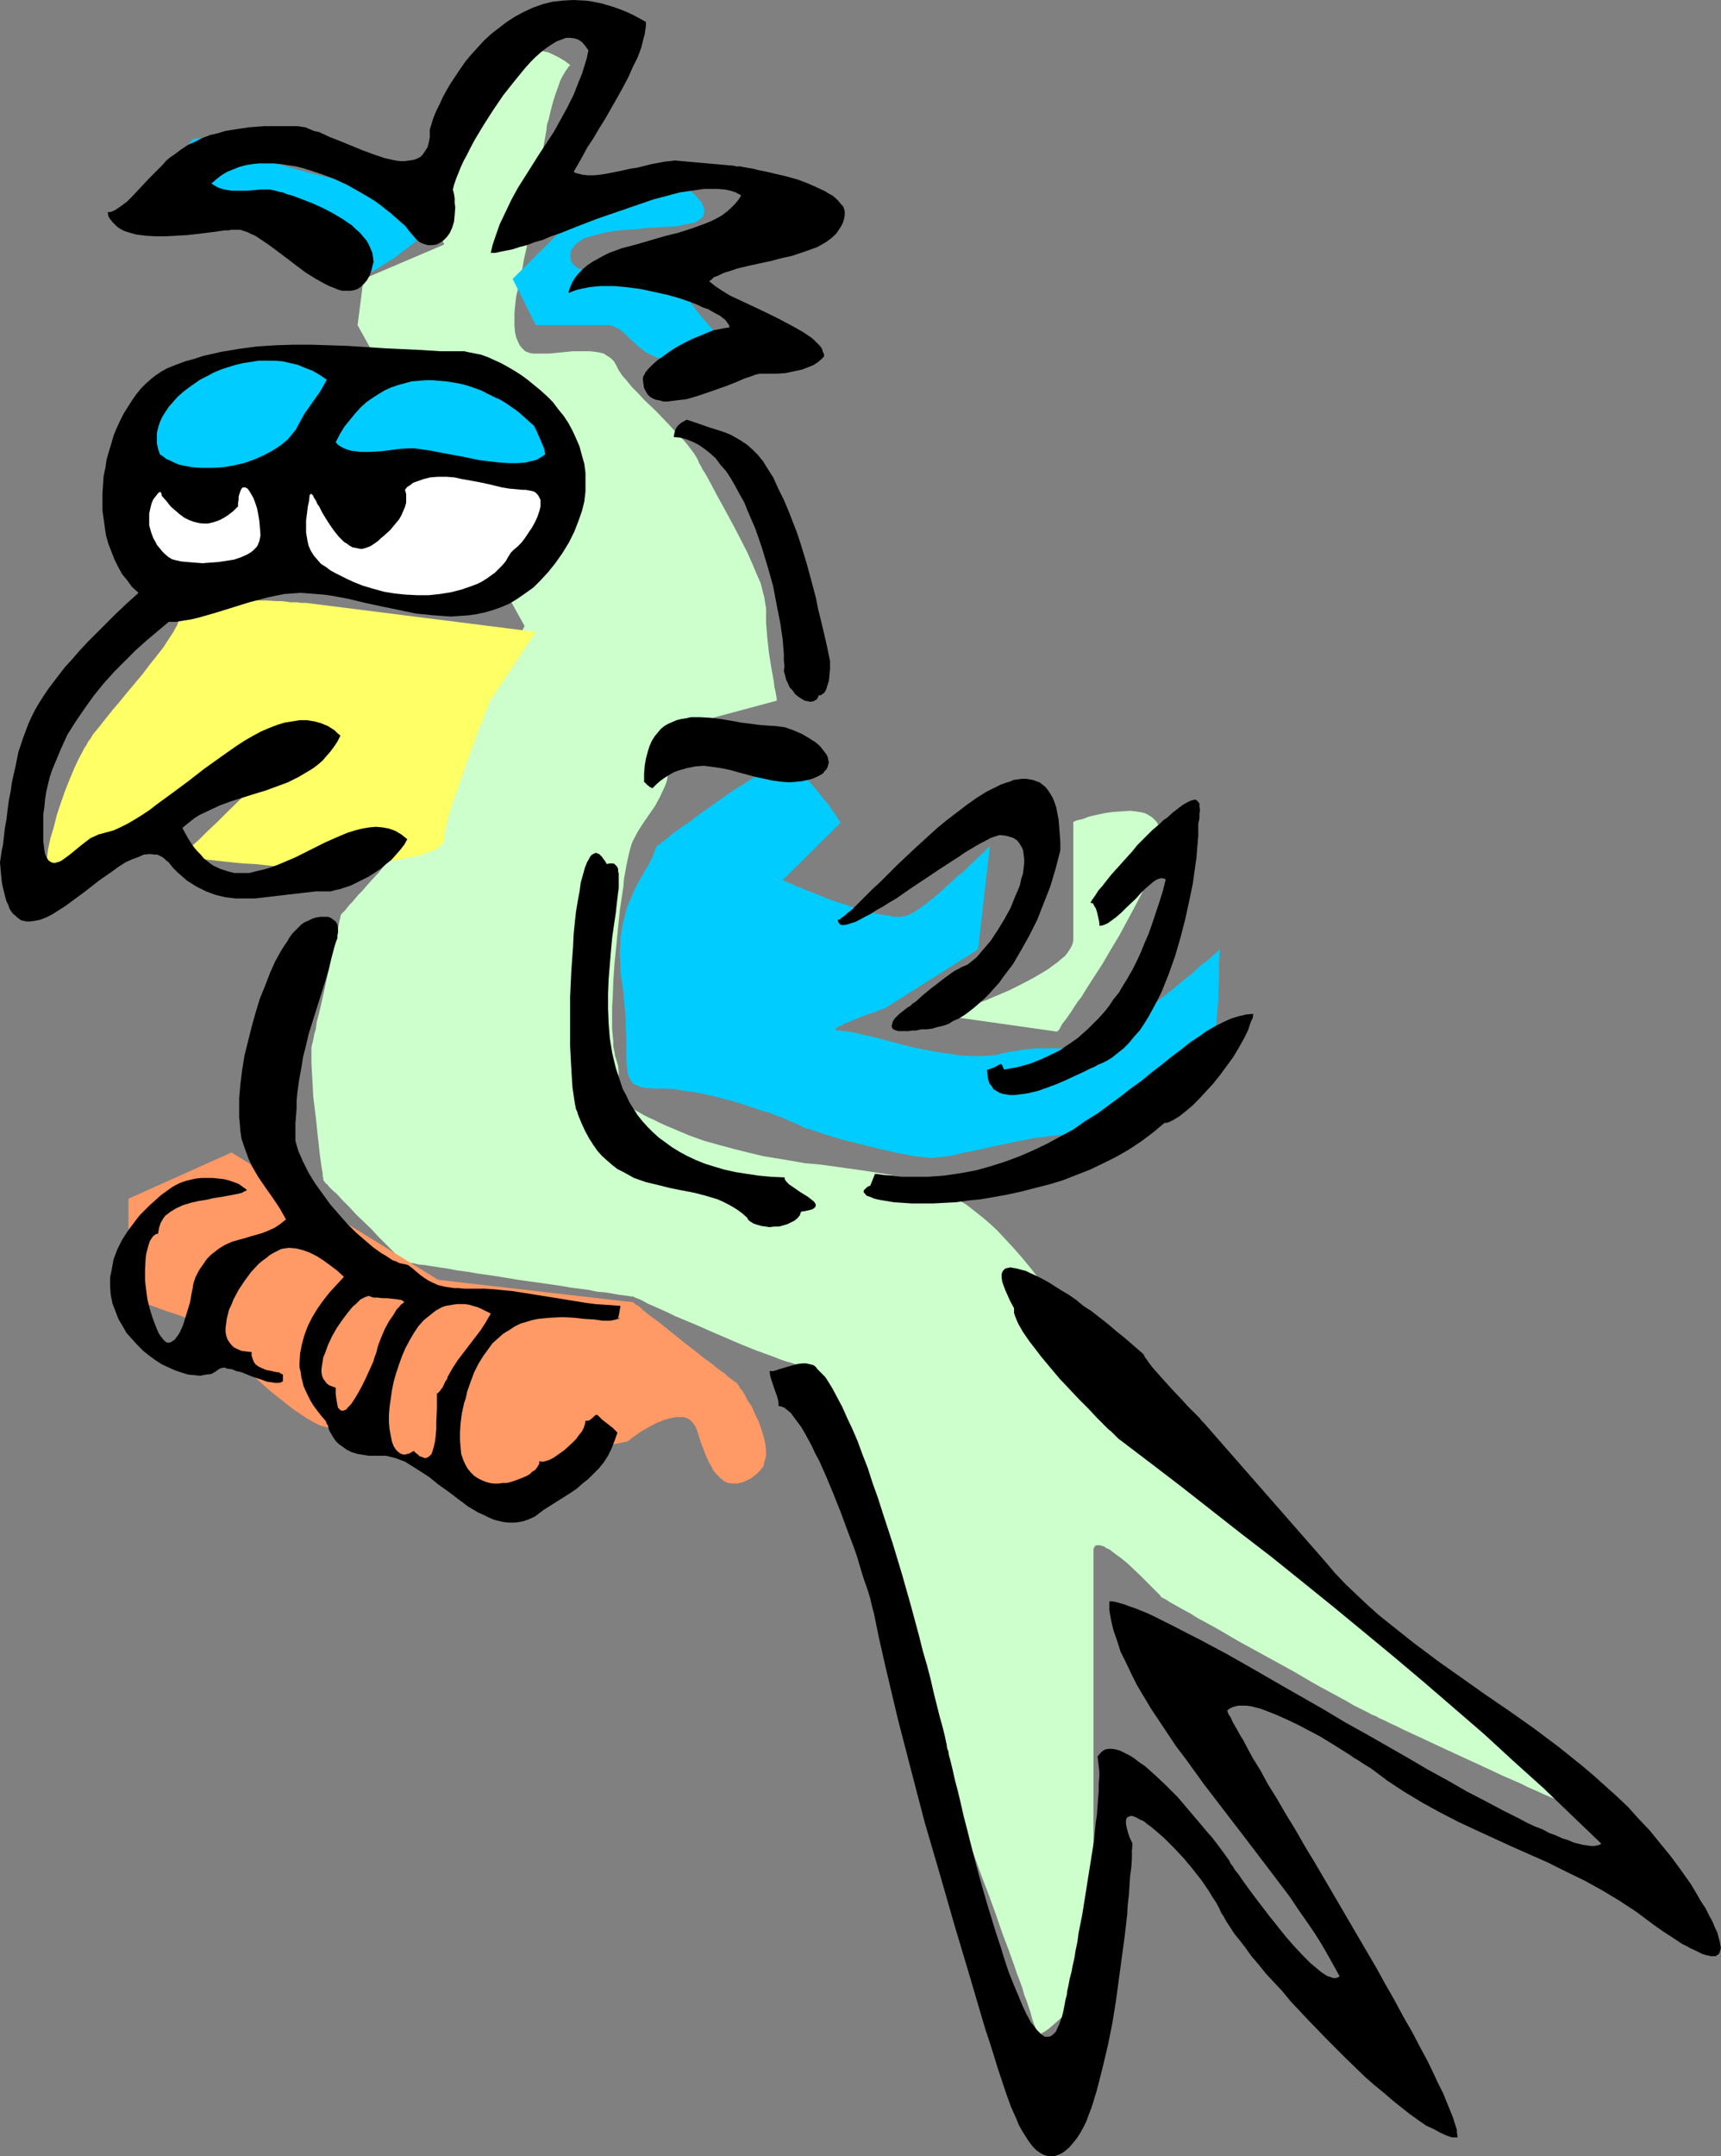<?xml version="1.0" encoding="UTF-8" standalone="no"?>
<svg
   version="1.0"
   width="124.276mm"
   height="155.668mm"
   id="svg23"
   sodipodi:docname="Bird 13.wmf"
   xmlns:inkscape="http://www.inkscape.org/namespaces/inkscape"
   xmlns:sodipodi="http://sodipodi.sourceforge.net/DTD/sodipodi-0.dtd"
   xmlns="http://www.w3.org/2000/svg"
   xmlns:svg="http://www.w3.org/2000/svg">
  <rect width="100%" height="100%" fill="#808080" stroke="none"/>
  <sodipodi:namedview
     id="namedview23"
     pagecolor="#ffffff"
     bordercolor="#000000"
     borderopacity="0.25"
     inkscape:showpageshadow="2"
     inkscape:pageopacity="0.0"
     inkscape:pagecheckerboard="0"
     inkscape:deskcolor="#d1d1d1"
     inkscape:document-units="mm" />
  <defs
     id="defs1">
    <pattern
       id="WMFhbasepattern"
       patternUnits="userSpaceOnUse"
       width="6"
       height="6"
       x="0"
       y="0" />
  </defs>
  <path
     style="fill:#ccffcc;fill-opacity:1;fill-rule:evenodd;stroke:none"
     d="m 257.876,277.129 h 0.162 l 0.323,-0.162 0.485,-0.162 0.646,-0.162 0.646,-0.323 0.969,-0.323 1.131,-0.485 1.131,-0.323 1.293,-0.485 1.293,-0.646 3.07,-1.131 3.07,-1.293 3.393,-1.454 3.232,-1.616 3.07,-1.616 3.07,-1.778 1.293,-0.808 1.293,-0.97 1.131,-0.808 1.131,-0.97 0.969,-0.808 0.646,-0.808 0.646,-0.97 0.485,-0.808 0.323,-0.808 0.162,-0.97 v -32.157 0 l 0.323,-0.162 0.323,-0.162 0.485,-0.162 0.646,-0.162 0.808,-0.162 0.808,-0.323 0.808,-0.323 2.1,-0.485 2.262,-0.485 2.262,-0.323 2.424,-0.162 2.424,-0.162 1.131,0.162 1.131,0.162 0.969,0.162 0.969,0.323 0.808,0.485 0.808,0.485 0.646,0.646 0.646,0.646 0.485,0.97 0.323,0.97 0.162,1.131 v 1.131 l -0.162,1.454 -0.323,1.616 -0.485,1.616 -0.485,1.778 -0.646,1.939 -0.808,1.939 -0.808,1.778 -0.808,2.101 -2.1,4.04 -2.262,4.201 -2.262,4.201 -2.424,4.04 -2.262,3.878 -2.424,3.717 -1.131,1.778 -1.131,1.778 -0.969,1.616 -1.131,1.454 -0.969,1.454 -0.808,1.293 -0.808,1.131 -0.808,1.131 -0.646,0.808 -0.485,0.808 -0.323,0.646 -0.323,0.485 -0.323,0.162 v 0.162 z"
     id="path1" />
  <path
     style="fill:#ccffcc;fill-opacity:1;fill-rule:evenodd;stroke:none"
     d="M 97.592,88.714 99.208,76.109 121.182,66.737 v 0 -0.323 l -0.162,-0.162 -0.162,-0.485 -0.162,-0.485 v -0.646 l -0.485,-1.454 -0.323,-1.616 -0.323,-1.939 -0.485,-2.101 -0.323,-2.262 -0.162,-2.262 -0.162,-2.101 v -2.262 l 0.162,-1.939 0.162,-1.778 0.323,-0.808 0.323,-0.646 0.323,-0.646 0.323,-0.485 0.646,-0.485 0.485,-0.485 1.293,-0.646 1.293,-0.97 1.454,-1.293 1.616,-1.293 1.616,-1.778 1.616,-1.616 3.232,-3.717 3.07,-3.878 1.454,-1.939 1.454,-1.939 1.131,-1.616 1.131,-1.778 0.808,-1.454 0.808,-1.293 0.162,-0.485 0.485,-0.485 0.808,-0.808 0.808,-0.323 0.969,-0.323 h 1.131 l 0.969,0.323 0.969,0.162 1.131,0.485 1.939,0.97 0.808,0.485 0.808,0.485 0.646,0.485 0.485,0.323 0.323,0.323 v 0 0.162 h -0.162 l -0.323,0.323 -0.162,0.323 -0.485,0.646 -0.485,0.808 -0.485,0.808 -0.646,1.293 -0.485,1.454 -0.646,1.778 -0.646,1.939 -0.646,2.424 -0.323,1.293 -0.323,1.454 -0.485,1.454 -0.162,1.616 -0.323,1.778 -0.323,1.778 -0.323,1.939 -0.323,1.939 -0.646,4.04 -0.485,3.878 -0.646,3.555 -0.485,3.393 -0.646,3.07 -0.485,2.747 -0.485,2.747 -0.485,2.262 -0.485,2.101 -0.323,1.939 -0.323,1.454 -0.323,1.293 -0.162,1.131 -0.162,0.646 -0.162,0.323 v 0.162 0.162 l -0.162,0.162 v 0.162 0.485 l -0.162,0.808 -0.323,1.293 -0.162,1.293 -0.162,1.616 -0.162,1.778 v 1.778 1.616 l 0.162,1.778 0.323,1.454 0.646,1.454 0.323,0.646 0.485,0.646 0.969,0.97 1.293,0.485 0.808,0.162 h 0.808 3.555 l 3.393,-0.323 3.232,-0.323 h 1.616 1.616 1.293 l 1.454,0.162 1.131,0.162 1.293,0.323 0.969,0.646 0.969,0.646 0.808,0.808 0.646,1.131 0.646,1.293 0.969,1.454 1.293,1.454 1.293,1.616 1.616,1.616 1.616,1.778 3.555,3.393 3.393,3.555 1.616,1.778 1.616,1.616 1.454,1.616 1.131,1.454 0.969,1.293 0.808,1.293 0.323,0.646 0.323,0.808 0.485,0.808 0.485,0.97 0.646,0.97 0.646,1.131 1.293,2.424 1.454,2.747 1.616,2.909 3.232,5.979 3.232,6.302 1.293,2.909 1.293,3.07 1.131,2.585 0.323,1.293 0.323,1.293 0.323,1.131 0.162,1.131 0.162,0.97 0.162,0.97 v 1.939 1.939 l 0.323,4.04 0.485,4.363 0.646,4.04 0.323,1.778 0.323,1.778 0.162,1.454 0.323,1.454 0.162,0.97 0.162,0.808 v 0.485 0.162 0 l -23.429,6.302 v 0.162 l -0.323,0.162 -0.323,0.323 -0.323,0.485 -0.485,0.646 -0.485,0.646 -0.646,0.808 -0.485,0.808 -1.131,1.939 -0.969,2.101 -0.485,1.131 -0.323,1.131 -0.162,1.131 -0.162,1.293 v 1.131 l -0.162,1.293 -0.323,1.131 -0.485,1.131 -1.131,2.424 -1.293,2.424 -3.232,4.686 -1.454,2.262 -1.293,2.424 -0.323,0.646 -0.323,0.97 -0.323,1.131 -0.323,1.293 -0.323,1.454 -0.323,1.616 -0.323,1.778 -0.323,1.778 -0.162,2.101 -0.323,2.101 -0.646,4.363 -0.485,4.686 -0.485,5.009 -0.485,4.848 -0.323,4.686 -0.162,4.686 -0.162,2.262 v 6.14 l 0.162,1.778 0.162,1.616 v 1.454 l 0.323,1.454 0.162,1.131 0.323,0.97 0.485,1.616 0.162,1.616 v 1.293 1.131 1.131 l -0.162,0.808 0.162,0.97 0.162,0.97 0.485,0.97 0.646,0.808 0.485,0.485 0.485,0.485 0.646,0.485 0.969,0.646 0.808,0.485 1.131,0.646 1.131,0.646 1.293,0.646 1.454,0.646 1.616,0.808 1.777,0.808 1.939,0.808 4.201,1.778 4.039,1.454 4.039,1.131 4.201,1.131 3.878,0.97 4.039,0.97 3.878,0.646 3.878,0.646 3.716,0.646 3.716,0.323 3.716,0.485 3.393,0.485 3.555,0.485 3.232,0.485 3.07,0.485 3.07,0.485 2.908,0.646 2.585,0.808 2.747,0.808 2.424,0.808 2.424,1.131 2.424,1.131 2.262,1.293 2.262,1.293 2.1,1.616 2.262,1.778 2.1,1.778 2.1,1.939 2.262,2.424 2.262,2.424 2.262,2.585 2.262,2.747 1.293,1.616 1.293,1.616 1.454,1.454 1.454,1.616 3.232,3.555 3.555,3.393 3.716,3.555 3.716,3.717 7.756,7.272 3.716,3.393 1.939,1.778 1.777,1.616 1.777,1.616 1.616,1.616 1.616,1.616 1.616,1.454 1.454,1.454 1.293,1.454 1.293,1.293 1.293,1.293 0.969,1.131 0.969,1.131 0.808,0.97 0.646,0.97 0.646,0.97 0.808,1.131 1.131,1.293 1.131,1.616 1.454,1.454 1.454,1.778 1.616,1.939 1.777,1.939 1.939,2.101 1.939,2.101 1.939,2.101 2.1,2.262 4.524,4.686 4.524,4.686 4.524,4.686 4.363,4.686 4.363,4.363 2.1,2.101 2.1,2.101 1.939,1.939 1.777,1.939 1.616,1.616 1.616,1.616 1.454,1.454 1.293,1.293 1.131,1.131 0.969,0.97 0.969,0.97 1.131,0.97 1.293,1.131 1.293,1.293 1.454,1.293 1.454,1.454 1.616,1.293 1.777,1.454 3.393,3.232 3.716,3.07 7.433,6.464 3.555,2.909 3.393,2.909 1.777,1.293 1.454,1.293 1.454,1.131 1.293,1.131 1.131,0.97 1.131,0.97 0.969,0.808 0.808,0.646 0.646,0.485 0.485,0.323 0.162,0.323 h 0.162 v 0 h -0.162 l -0.323,-0.162 -0.808,-0.323 -0.969,-0.485 -1.131,-0.485 -1.454,-0.646 -1.454,-0.808 -1.777,-0.808 -1.939,-0.808 -2.1,-0.97 -2.262,-0.97 -2.262,-1.131 -4.847,-2.101 -5.17,-2.424 -10.179,-4.686 -4.847,-2.262 -2.424,-1.131 -2.1,-0.97 -2.1,-0.97 -1.939,-0.97 -1.777,-0.808 -1.616,-0.808 -1.454,-0.646 -1.131,-0.646 -0.969,-0.323 -0.808,-0.485 -0.646,-0.323 -0.969,-0.485 -1.293,-0.646 -1.293,-0.646 -1.616,-0.97 -1.777,-0.97 -1.777,-0.97 -2.1,-1.131 -2.1,-1.131 -2.262,-1.293 -4.686,-2.747 -10.018,-5.494 -5.009,-2.747 -4.686,-2.747 -2.262,-1.293 -2.1,-1.131 -2.1,-1.131 -1.777,-1.131 -1.777,-0.97 -1.454,-0.808 -1.454,-0.808 -1.131,-0.646 -0.969,-0.646 -0.646,-0.323 -0.323,-0.162 -0.162,-0.162 v 0 h -0.162 l -0.162,-0.162 -0.162,-0.323 -0.323,-0.323 -0.485,-0.485 -0.485,-0.485 -1.131,-1.131 -1.454,-1.454 -1.616,-1.616 -3.393,-3.232 -1.777,-1.454 -1.777,-1.293 -1.454,-1.131 -0.808,-0.323 -0.646,-0.485 -0.646,-0.162 -0.485,-0.162 h -0.646 -0.323 l -0.323,0.162 -0.323,0.485 -0.162,0.323 v 0.646 36.358 82.088 h -0.162 v 0.162 l -0.323,0.162 -0.323,0.323 -0.323,0.485 -0.323,0.323 -1.131,1.131 -1.131,1.293 -1.293,1.293 -2.908,2.909 -1.454,1.293 -1.454,1.293 -1.293,1.131 -1.131,0.808 -0.646,0.323 -0.485,0.323 -0.323,0.162 h -0.323 -0.323 l -0.323,-0.162 v -0.323 l -0.162,-0.323 v -0.323 -0.485 l -0.162,-0.646 -0.323,-0.808 -0.323,-0.97 -0.323,-1.131 -0.323,-1.131 -0.485,-1.454 -0.485,-1.454 -0.646,-1.616 -0.485,-1.778 -0.646,-1.778 -0.808,-2.101 -0.646,-1.939 -0.808,-2.262 -0.808,-2.262 -1.777,-4.686 -1.777,-5.171 -1.939,-5.332 -2.1,-5.494 -2.1,-5.817 -2.1,-5.817 -4.363,-12.119 -4.363,-11.958 -2.262,-5.817 -2.1,-5.817 -2.1,-5.656 -1.939,-5.494 -1.777,-5.009 -0.808,-2.585 -0.969,-2.262 -0.646,-2.262 -0.808,-2.262 -0.808,-2.101 -0.646,-2.101 -0.646,-1.939 -0.646,-1.778 -0.485,-1.616 -0.485,-1.616 -0.485,-1.454 -0.485,-1.293 -0.323,-1.131 -0.323,-0.97 -0.162,-0.808 -0.162,-0.808 -0.162,-0.485 v -0.485 -0.646 l -0.162,-0.808 v -1.131 l -0.323,-1.131 -0.162,-1.293 -0.162,-1.616 -0.485,-1.616 -0.323,-1.778 -0.323,-1.778 -0.485,-1.778 -0.808,-4.04 -1.131,-4.201 -1.131,-4.04 -1.131,-4.201 -1.293,-3.878 -0.646,-1.778 -0.646,-1.778 -0.646,-1.616 -0.646,-1.616 -0.646,-1.454 -0.808,-1.293 -0.646,-1.131 -0.646,-0.97 -0.646,-0.646 -0.485,-0.646 -0.646,-0.323 -0.646,-0.162 h -0.646 l -0.969,-0.162 -0.969,-0.162 -1.293,-0.485 -1.293,-0.323 -1.454,-0.485 -1.616,-0.646 -1.777,-0.646 -1.777,-0.646 -1.777,-0.646 -4.039,-1.616 -8.24,-3.555 -4.039,-1.778 -3.878,-1.616 -1.939,-0.808 -1.616,-0.808 -1.777,-0.808 -1.454,-0.646 -1.454,-0.646 -1.131,-0.485 -1.131,-0.646 -0.969,-0.485 -0.808,-0.323 -0.485,-0.162 -0.323,-0.162 -0.162,-0.162 h -0.162 -0.323 -0.162 l -0.808,-0.162 -1.293,-0.162 -1.293,-0.162 -1.777,-0.323 -1.939,-0.323 -2.1,-0.162 -2.262,-0.485 -2.424,-0.323 -2.585,-0.323 -2.747,-0.485 -5.655,-0.808 -5.817,-0.808 -5.817,-0.97 -5.655,-0.808 -2.747,-0.485 -2.585,-0.323 -2.424,-0.485 -2.262,-0.323 -2.1,-0.323 -1.939,-0.323 -1.777,-0.162 -1.293,-0.323 -1.131,-0.162 h -0.969 l -0.162,-0.162 h -0.323 -0.162 v 0 -0.162 l -0.162,-0.162 -0.323,-0.162 -0.485,-0.485 -0.485,-0.485 -0.646,-0.485 -0.646,-0.808 -0.646,-0.646 -1.777,-1.778 -1.777,-1.778 -1.939,-2.101 -4.201,-4.04 -1.777,-1.939 -1.939,-1.939 -1.616,-1.778 -0.808,-0.646 -0.646,-0.646 -0.646,-0.646 -0.323,-0.485 -0.485,-0.323 -0.323,-0.485 -0.162,-0.162 v 0 0 l -0.162,-0.323 v -0.485 l -0.162,-0.485 v -0.808 l -0.162,-0.808 -0.162,-0.97 -0.162,-1.131 -0.323,-2.424 -0.323,-2.909 -0.323,-2.909 -0.323,-3.232 -0.808,-6.625 -0.162,-3.232 -0.162,-2.909 -0.162,-2.747 v -1.293 -1.131 -1.131 -0.808 l 0.162,-0.808 0.162,-0.646 0.162,-0.646 0.162,-0.808 0.162,-0.97 0.323,-0.97 0.162,-0.97 0.162,-1.293 0.646,-2.424 0.646,-2.747 0.646,-2.909 1.293,-5.979 0.646,-2.909 0.646,-2.747 0.485,-2.585 0.323,-1.293 0.323,-0.97 0.162,-0.97 0.162,-0.97 0.162,-0.808 0.162,-0.646 0.162,-0.485 v -0.485 l 0.162,-0.162 v -0.162 0 l 0.323,-0.323 0.323,-0.323 0.485,-0.485 0.485,-0.646 0.646,-0.808 0.808,-0.808 0.808,-0.97 0.808,-0.97 1.131,-1.131 2.1,-2.424 2.262,-2.424 2.262,-2.747 2.262,-2.585 2.262,-2.585 2.1,-2.424 1.131,-1.131 0.808,-0.97 0.808,-0.97 0.808,-0.97 0.646,-0.646 0.646,-0.646 0.323,-0.646 0.485,-0.323 0.162,-0.323 v 0 l 25.206,-50.416 z"
     id="path2" />
  <path
     style="fill:#ff9966;fill-opacity:1;fill-rule:evenodd;stroke:none"
     d="m 63.176,314.456 -28.114,12.604 v 14.705 3.717 3.555 l 0.162,0.97 v 0.646 l 0.162,0.808 0.323,0.646 0.323,0.646 0.485,0.485 0.969,0.97 1.131,0.808 1.454,0.808 1.454,0.485 1.777,0.646 1.777,0.646 1.939,0.646 1.939,0.646 2.1,0.808 1.777,0.97 2.1,1.131 1.777,1.454 1.939,1.616 1.616,1.778 1.616,1.616 3.232,3.232 2.908,2.909 3.07,2.747 2.908,2.585 3.07,2.424 3.07,2.424 3.393,2.262 1.939,1.131 1.939,0.97 2.262,0.646 2.262,0.646 2.424,0.485 2.424,0.323 2.424,0.323 4.686,0.646 2.1,0.323 2.1,0.323 1.939,0.485 1.616,0.485 1.293,0.808 0.646,0.323 0.485,0.485 0.485,0.485 0.323,0.646 0.323,0.646 0.485,0.646 0.485,0.646 0.646,0.646 1.616,1.454 1.777,1.616 2.1,1.454 2.262,1.616 2.262,1.454 2.585,1.293 2.424,1.293 2.585,1.131 2.424,0.97 2.262,0.646 2.1,0.646 h 1.131 l 0.808,0.162 h 0.969 l 0.808,-0.162 0.646,-0.162 0.646,-0.162 1.131,-0.808 1.131,-0.808 0.969,-1.131 0.969,-0.97 0.808,-1.293 0.808,-1.293 1.293,-2.747 0.485,-1.293 0.485,-1.293 0.485,-1.131 0.323,-0.97 0.162,-0.97 0.323,-0.646 v -0.323 -0.162 l 15.673,-3.07 0.162,-0.162 v 0 l 0.323,-0.162 0.323,-0.323 0.646,-0.485 1.131,-0.808 1.131,-0.808 1.454,-0.808 1.454,-0.808 1.616,-0.808 1.616,-0.646 1.616,-0.485 1.616,-0.323 h 1.454 0.808 l 0.646,0.162 0.646,0.323 0.485,0.323 0.485,0.485 0.485,0.646 0.485,0.646 0.323,0.808 1.131,3.555 1.293,3.393 0.646,1.454 0.808,1.454 0.646,1.293 0.969,1.131 0.969,0.97 0.969,0.808 1.131,0.485 1.131,0.162 h 1.293 l 0.646,-0.162 0.808,-0.162 0.808,-0.323 0.646,-0.323 0.969,-0.485 0.808,-0.646 0.808,-0.646 0.646,-0.646 0.646,-0.808 0.485,-0.646 0.162,-0.97 0.323,-0.97 0.162,-0.808 v -1.131 l -0.162,-1.939 -0.485,-2.101 -0.646,-2.101 -0.808,-2.262 -0.969,-1.939 -0.808,-1.939 -1.131,-1.616 -0.808,-1.616 -0.808,-1.293 -0.485,-0.485 -0.162,-0.485 -0.323,-0.323 -0.162,-0.323 -0.162,-0.162 v 0 0 l -0.323,-0.323 -0.323,-0.162 -0.646,-0.485 -0.646,-0.485 -0.646,-0.485 -0.808,-0.808 -0.969,-0.646 -1.131,-0.808 -1.131,-0.97 -2.424,-1.778 -2.424,-1.939 -2.747,-2.101 -2.585,-2.101 -2.424,-1.939 -2.424,-1.939 -1.131,-0.808 -1.131,-0.808 -0.969,-0.808 -0.808,-0.646 -0.646,-0.646 -0.646,-0.485 -0.646,-0.323 -0.323,-0.323 -0.323,-0.323 v 0 l -53.32,-6.14 z"
     id="path3" />
  <path
     style="fill:#00ccff;fill-opacity:1;fill-rule:evenodd;stroke:none"
     d="m 139.925,76.109 12.603,-12.604 34.416,-12.604 h 0.162 l 0.323,0.323 0.323,0.323 0.485,0.323 0.646,0.646 0.646,0.485 1.293,1.454 0.646,0.808 0.323,0.808 0.323,0.808 0.162,0.808 -0.162,0.646 -0.323,0.808 -0.646,0.646 -0.485,0.323 -0.485,0.323 -0.646,0.323 -0.808,0.162 -0.808,0.162 -1.131,0.162 -0.969,0.323 -1.131,0.162 -2.585,0.162 -2.747,0.162 -2.908,0.162 -2.908,0.323 -2.908,0.162 -2.908,0.323 -2.747,0.485 -2.585,0.646 -1.131,0.323 -1.131,0.323 -0.969,0.323 -0.808,0.646 -0.808,0.485 -0.646,0.646 -0.485,0.646 -0.485,0.646 -0.162,0.808 -0.162,0.808 0.162,0.808 0.162,0.808 0.485,0.646 0.485,0.485 0.646,0.485 0.808,0.323 0.808,0.323 0.969,0.323 0.969,0.162 1.131,0.162 2.585,0.162 2.585,0.162 h 2.747 5.494 l 2.747,0.162 2.424,0.323 1.131,0.323 0.969,0.162 0.969,0.485 0.808,0.485 0.808,0.485 0.646,0.646 0.485,0.646 0.323,0.808 0.323,0.97 0.485,0.808 0.969,1.939 1.454,1.939 1.454,1.778 3.232,3.717 1.616,1.778 1.454,1.778 1.454,1.454 1.131,1.454 0.485,0.646 0.485,0.646 0.323,0.646 0.162,0.485 0.162,0.485 v 0.323 0.485 l -0.323,0.162 -0.323,0.323 -0.485,0.162 h -0.646 l -0.808,0.162 h -5.494 l -1.131,-0.162 h -0.969 l -1.777,-0.162 -1.777,-0.485 -0.969,-0.162 -1.131,-0.323 -1.131,-0.485 -1.293,-0.323 -1.454,-0.485 -1.616,-0.646 -1.777,-0.646 -1.454,-0.646 -1.293,-0.646 -0.969,-0.808 -1.131,-0.808 -0.808,-0.808 -1.616,-1.454 -1.454,-1.454 -0.808,-0.646 -0.646,-0.485 -0.808,-0.323 -0.969,-0.485 -0.969,-0.162 h -1.131 -2.585 -2.908 -13.249 z"
     id="path4" />
  <path
     style="fill:#00ccff;fill-opacity:1;fill-rule:evenodd;stroke:none"
     d="m 179.188,230.914 -0.646,1.616 -0.646,1.778 -1.939,3.393 -1.939,3.393 -0.969,1.939 -0.808,1.939 -0.969,2.101 -0.646,2.424 -0.646,2.585 -0.485,2.747 -0.162,1.454 v 1.454 l -0.162,1.616 v 1.616 l 0.162,1.778 v 1.939 l 0.162,1.939 0.323,1.939 0.323,2.101 0.162,1.939 0.162,1.778 0.162,1.778 0.162,1.778 v 1.454 1.454 l 0.162,1.616 v 4.848 2.101 l 0.162,1.778 0.162,1.454 0.323,1.131 0.646,1.131 0.646,0.808 0.646,0.323 0.485,0.162 0.646,0.323 0.646,0.162 0.808,0.162 h 0.969 l 0.969,0.162 h 1.131 2.424 l 2.585,0.162 2.585,0.485 2.747,0.323 5.332,1.131 5.494,1.454 2.585,0.808 2.424,0.808 2.424,0.808 2.262,0.646 1.939,0.808 1.939,0.646 1.616,0.808 1.293,0.485 0.646,0.323 0.808,0.323 0.808,0.485 0.808,0.323 2.262,0.646 2.262,0.808 2.585,0.808 2.747,0.808 5.817,1.454 5.817,1.454 2.908,0.646 2.585,0.485 2.424,0.485 0.969,0.162 h 0.969 l 0.969,0.162 h 0.808 l 0.808,0.162 h 0.646 l 1.293,-0.162 1.616,-0.162 1.777,-0.162 2.1,-0.485 2.1,-0.485 2.424,-0.485 2.424,-0.485 2.585,-0.646 5.494,-1.131 5.494,-1.131 2.585,-0.323 2.747,-0.323 2.585,-0.323 h 2.262 l 2.585,-0.162 2.585,-0.323 2.747,-0.646 2.908,-0.97 2.908,-0.97 3.07,-1.293 2.908,-1.293 2.747,-1.454 2.747,-1.454 2.585,-1.616 2.424,-1.616 2.1,-1.454 1.939,-1.616 0.808,-0.646 0.646,-0.808 0.646,-0.646 0.646,-0.646 0.485,-0.646 0.323,-0.646 0.323,-0.646 0.162,-0.808 0.323,-0.808 0.162,-0.97 0.485,-2.101 0.323,-2.262 0.323,-2.585 0.162,-2.585 0.485,-5.332 v -2.585 l 0.162,-2.585 v -2.262 -1.939 -0.97 l 0.162,-0.808 v -2.424 l -0.162,0.162 -0.162,0.162 -0.323,0.323 -0.485,0.485 -0.646,0.485 -0.646,0.646 -0.808,0.646 -0.808,0.646 -1.131,0.808 -0.969,0.97 -2.262,1.939 -2.585,2.101 -2.747,2.262 -5.655,4.363 -2.908,2.101 -2.747,1.939 -2.747,1.778 -1.293,0.808 -1.293,0.808 -2.1,1.131 -1.131,0.323 -0.808,0.485 -1.777,0.485 -1.616,0.323 -1.454,0.323 -1.293,0.162 -2.747,0.323 h -2.585 -2.747 -1.454 l -1.616,0.162 -1.777,0.162 -1.777,0.323 -2.1,0.323 -2.262,0.485 -1.131,0.323 -1.293,0.162 -2.747,0.162 h -2.908 l -3.232,-0.162 -3.07,-0.485 -3.393,-0.485 -6.463,-1.293 -3.232,-0.808 -3.07,-0.808 -2.908,-0.808 -2.747,-0.646 -2.262,-0.485 -1.131,-0.323 -1.131,-0.162 -0.969,-0.162 -0.808,-0.162 h -0.646 l -0.646,-0.162 h -0.646 -0.323 -0.162 l -0.162,-0.162 v -0.162 -0.162 l 0.162,-0.162 0.323,-0.323 0.808,-0.323 1.131,-0.646 1.293,-0.485 1.454,-0.646 2.908,-1.131 1.454,-0.485 1.454,-0.485 1.131,-0.485 0.808,-0.323 h 0.323 l 0.323,-0.162 0.162,-0.162 v 0 l 25.044,-15.836 3.232,-28.117 h -0.162 v 0.162 l -0.323,0.162 -0.323,0.323 -0.323,0.323 -0.323,0.485 -1.131,0.97 -1.293,1.293 -1.454,1.293 -1.616,1.616 -1.777,1.454 -3.555,3.232 -1.777,1.616 -1.777,1.454 -1.777,1.454 -1.616,1.131 -1.454,0.97 -0.646,0.323 -0.646,0.323 -0.646,0.323 -0.808,0.162 -0.808,0.162 h -0.969 -1.131 l -1.131,-0.323 -1.293,-0.162 -1.293,-0.162 -2.747,-0.646 -2.908,-0.808 -5.978,-1.939 -2.747,-0.97 -2.747,-1.131 -2.585,-0.97 -1.131,-0.485 -1.131,-0.485 -0.969,-0.323 -0.808,-0.485 -0.808,-0.323 -0.646,-0.162 -0.485,-0.323 -0.485,-0.162 h -0.162 l -0.162,-0.162 15.834,-15.674 v 0 l -0.162,-0.162 -0.162,-0.162 -0.162,-0.323 -0.485,-0.808 -0.646,-0.97 -0.808,-1.131 -0.969,-1.454 -1.131,-1.293 -1.131,-1.454 -2.424,-2.909 -1.293,-1.293 -1.293,-1.293 -1.454,-0.97 -1.293,-0.808 -1.131,-0.485 -0.646,-0.162 h -0.646 -0.646 l -0.646,0.162 -0.969,0.323 -0.969,0.485 -1.131,0.485 -1.131,0.646 -1.131,0.646 -1.293,0.646 -2.747,1.778 -2.908,1.778 -5.978,4.201 -2.747,1.939 -2.747,2.101 -2.585,1.778 -1.131,0.808 -1.131,0.808 -0.969,0.808 -0.808,0.646 -0.808,0.646 -0.646,0.485 -0.485,0.485 -0.485,0.162 -0.162,0.162 z"
     id="path5" />
  <path
     style="fill:#00ccff;fill-opacity:1;fill-rule:evenodd;stroke:none"
     d="M 100.824,74.655 60.106,55.749 V 55.587 L 59.945,55.426 59.622,55.103 59.299,54.618 58.975,53.971 58.329,53.325 57.844,52.679 57.36,51.871 56.067,50.093 54.774,48.154 53.643,46.215 52.674,44.276 52.351,43.306 52.028,42.498 51.704,41.529 51.543,40.721 v -0.646 l 0.162,-0.646 0.162,-0.646 0.323,-0.323 0.485,-0.485 0.808,-0.162 h 0.808 1.131 l 1.293,0.323 1.454,0.323 1.616,0.646 1.939,0.808 4.201,1.778 4.524,1.454 4.686,1.454 4.686,1.293 4.686,1.293 4.686,1.131 4.524,1.131 4.363,1.131 4.039,0.97 1.939,0.485 1.939,0.485 1.777,0.485 1.616,0.646 1.454,0.323 1.454,0.646 1.293,0.485 1.131,0.485 0.969,0.485 0.808,0.485 0.646,0.646 0.485,0.485 0.323,0.646 v 0.485 0.646 l -0.162,0.646 -0.485,1.131 -0.808,1.293 -1.131,1.454 -1.293,1.293 -1.454,1.293 -3.232,2.424 -1.616,1.293 -1.616,0.97 -1.454,0.97 -1.293,0.808 -1.131,0.646 -0.323,0.323 -0.485,0.162 -0.323,0.162 -0.162,0.162 z"
     id="path6" />
  <path
     style="fill:#ffff66;fill-opacity:1;fill-rule:evenodd;stroke:none"
     d="m 83.535,164.5 v 0 h -0.323 -0.485 -0.646 l -0.808,-0.162 h -0.808 -1.131 l -1.131,-0.162 -1.293,-0.162 h -1.293 l -2.908,-0.162 h -3.07 -6.463 l -3.232,0.162 -2.908,0.162 -1.293,0.162 -1.293,0.162 -1.131,0.323 -0.969,0.323 -0.969,0.162 -0.808,0.485 -0.646,0.323 -0.485,0.485 -0.162,0.485 -0.162,0.646 v 0.646 l -0.323,0.646 -0.162,0.808 -0.323,0.808 -0.485,0.808 -0.485,0.97 -0.646,0.97 -0.646,0.97 -1.454,2.262 -1.777,2.262 -1.939,2.424 -1.939,2.585 -4.201,5.009 -2.1,2.585 -1.939,2.262 -1.939,2.424 -1.777,2.262 -1.616,1.939 -0.646,1.131 -0.646,0.808 -0.485,0.97 -0.646,0.97 -0.646,1.293 -0.646,1.131 -1.293,2.747 -1.293,3.07 -1.293,3.232 -1.131,3.232 -1.131,3.393 -0.808,3.232 -0.969,3.232 -0.646,3.07 -0.162,1.293 -0.162,1.293 -0.162,1.293 v 1.131 1.131 0.97 l 0.162,0.808 0.162,0.646 0.323,0.485 0.485,0.485 0.485,0.323 h 0.485 0.323 l 0.485,-0.162 H 15.835 l 0.646,-0.323 1.293,-0.485 1.616,-0.646 1.616,-0.808 2.1,-0.97 2.1,-1.293 2.424,-1.131 2.424,-1.454 2.585,-1.454 2.747,-1.616 2.908,-1.616 5.817,-3.393 11.634,-7.11 2.908,-1.778 2.747,-1.616 2.585,-1.616 2.585,-1.616 2.424,-1.454 2.1,-1.293 2.1,-1.293 1.777,-1.293 1.616,-0.97 1.454,-0.808 0.485,-0.323 0.646,-0.485 0.323,-0.162 0.323,-0.323 0.323,-0.162 0.323,-0.162 v 0 h 0.162 -0.162 l -0.162,0.323 -0.485,0.323 -0.646,0.646 -0.646,0.646 -0.808,0.808 -0.969,0.97 -1.131,0.97 -1.131,1.131 -1.293,1.131 -2.585,2.585 -2.908,2.585 -5.817,5.656 -2.747,2.747 -2.747,2.585 -1.131,1.131 -1.131,1.131 -1.131,0.97 -0.969,0.808 -0.808,0.808 -0.646,0.646 -0.646,0.646 -0.323,0.323 -0.323,0.323 v 0 0 l 0.323,0.162 h 0.485 0.646 l 0.646,0.162 h 0.969 l 0.969,0.162 1.293,0.162 h 1.131 l 1.454,0.162 2.908,0.323 3.07,0.323 3.232,0.323 3.232,0.162 3.07,0.323 2.908,0.323 h 1.293 l 1.293,0.162 h 1.131 l 1.131,0.162 0.808,0.162 h 0.808 0.646 l 0.485,0.162 h 0.323 0.969 l 0.646,-0.162 h 0.969 0.969 1.131 l 1.293,-0.162 1.293,-0.162 h 1.454 l 3.232,-0.323 3.393,-0.323 3.555,-0.323 3.393,-0.485 3.393,-0.646 3.232,-0.646 1.454,-0.323 1.454,-0.323 1.131,-0.485 1.293,-0.485 0.969,-0.323 0.808,-0.646 0.646,-0.485 0.485,-0.485 0.323,-0.485 0.162,-0.646 v -0.646 l 0.162,-0.808 0.162,-0.97 0.162,-0.97 0.323,-1.131 0.323,-1.293 0.323,-1.293 0.485,-1.454 0.969,-3.07 1.131,-3.07 2.262,-6.625 1.131,-3.07 1.131,-3.07 0.969,-2.909 0.646,-1.293 0.485,-1.131 0.323,-1.131 0.323,-0.97 0.485,-0.808 0.162,-0.808 0.323,-0.485 0.162,-0.485 v -0.323 l 0.162,-0.162 12.441,-18.745 z"
     id="path7" />
  <path
     style="fill:#000000;fill-opacity:1;fill-rule:evenodd;stroke:none"
     d="m 112.619,64.152 0.969,1.131 0.969,0.808 1.131,0.485 1.131,0.323 h 1.131 l 1.131,-0.162 0.969,-0.485 0.969,-0.646 0.969,-0.97 0.808,-1.131 0.646,-1.454 0.485,-1.616 0.162,-1.778 0.162,-2.101 -0.162,-1.131 v -1.293 l -0.162,-1.131 -0.323,-1.293 0.323,-1.293 0.485,-1.454 0.646,-1.616 0.646,-1.616 0.808,-1.778 0.969,-1.778 0.969,-1.939 1.131,-2.101 2.424,-4.04 2.585,-4.04 2.747,-4.04 3.07,-3.878 1.454,-1.778 1.454,-1.778 1.454,-1.616 1.454,-1.454 1.454,-1.293 1.454,-1.131 1.454,-0.97 1.293,-0.808 1.293,-0.485 1.293,-0.485 h 1.293 l 1.131,0.162 0.969,0.323 0.969,0.646 0.969,1.131 0.323,0.485 0.485,0.646 -0.485,2.262 -0.646,2.101 -0.646,2.101 -0.808,1.939 -1.454,3.717 -1.777,3.555 -1.777,3.232 -1.777,3.232 -4.039,6.14 -3.878,6.14 -1.939,3.07 -1.777,3.232 -1.616,3.393 -1.616,3.393 -1.293,3.717 -0.646,1.939 -0.485,2.101 h 1.293 l 1.454,-0.323 1.616,-0.323 1.616,-0.323 1.939,-0.646 1.939,-0.485 2.1,-0.808 2.262,-0.646 2.262,-0.97 2.424,-0.808 4.847,-1.939 5.009,-1.939 5.17,-1.778 5.17,-1.778 5.17,-1.778 2.424,-0.646 2.424,-0.646 2.424,-0.646 2.262,-0.323 2.262,-0.323 2.1,-0.323 h 1.939 1.939 l 1.777,0.162 1.616,0.323 1.454,0.485 1.454,0.808 -0.808,1.293 -0.969,1.131 -1.131,1.131 -1.131,0.97 -1.293,0.97 -1.454,0.808 -1.616,0.808 -1.616,0.646 -3.555,1.293 -3.555,1.131 -3.878,0.97 -7.756,2.262 -3.716,0.97 -3.555,1.293 -1.616,0.808 -1.454,0.808 -1.454,0.808 -1.454,0.97 -1.131,0.97 -1.131,1.131 -0.969,1.131 -0.808,1.293 -0.646,1.454 -0.485,1.616 1.131,-0.485 1.454,-0.485 1.454,-0.323 1.616,-0.323 1.454,-0.162 1.777,-0.162 h 1.777 1.777 l 3.555,0.323 3.716,0.485 3.716,0.808 3.716,0.808 3.393,0.97 3.232,1.131 1.616,0.646 1.293,0.646 1.454,0.485 1.131,0.646 1.131,0.646 0.969,0.485 0.808,0.646 0.646,0.485 0.485,0.646 0.323,0.485 0.323,0.485 v 0.485 l -1.293,0.162 -1.616,0.323 -1.616,0.323 -1.939,0.808 -1.939,0.808 -1.939,0.808 -1.939,0.97 -2.1,1.131 -1.777,1.131 -1.777,1.293 -1.616,1.131 -1.293,1.131 -1.293,1.293 -0.808,0.97 -0.162,0.485 -0.323,0.485 -0.162,0.485 v 0.485 l 0.162,1.293 0.162,0.97 0.485,0.97 0.485,0.808 0.646,0.646 0.808,0.485 0.808,0.323 0.969,0.162 1.131,0.323 h 1.131 l 1.131,-0.162 1.293,-0.162 2.747,-0.323 2.747,-0.808 2.908,-0.97 2.747,-0.97 2.747,-0.97 2.424,-0.97 1.131,-0.485 1.131,-0.485 0.969,-0.323 0.969,-0.323 0.808,-0.323 0.646,-0.162 0.646,-0.162 h 0.323 2.1 2.262 l 2.424,-0.162 2.262,-0.485 2.262,-0.485 2.1,-0.808 1.131,-0.485 0.969,-0.646 0.969,-0.808 0.808,-0.808 v -0.646 l -0.323,-0.646 -0.162,-0.646 -0.485,-0.808 -0.646,-0.646 -0.646,-0.646 -0.646,-0.646 -0.808,-0.646 -1.939,-1.293 -2.262,-1.293 -2.424,-1.293 -2.424,-1.293 -5.332,-2.585 -5.17,-2.424 -2.424,-1.131 -2.1,-1.293 -1.939,-1.293 -1.616,-1.293 0.646,-0.485 0.646,-0.646 0.969,-0.323 0.969,-0.485 1.131,-0.485 1.131,-0.323 2.424,-0.808 2.747,-0.646 2.908,-0.646 3.07,-0.646 3.07,-0.808 2.908,-0.646 2.908,-0.97 2.747,-0.97 1.293,-0.485 1.131,-0.646 1.131,-0.646 1.131,-0.808 0.969,-0.808 0.808,-0.808 0.646,-0.97 0.646,-0.97 0.485,-0.97 0.323,-1.131 0.162,-0.97 V 57.85 l -0.162,-0.808 -0.323,-0.808 -0.646,-0.646 -0.646,-0.808 -0.646,-0.646 -0.969,-0.808 -0.969,-0.485 -0.969,-0.646 -2.424,-1.131 -2.585,-1.131 -2.585,-0.97 -2.908,-0.808 -2.747,-0.646 -2.747,-0.646 -2.424,-0.485 -1.131,-0.323 -0.969,-0.162 -0.969,-0.162 -0.969,-0.162 -0.646,-0.162 h -0.646 -0.646 l -0.323,-0.162 -16.319,-1.454 -1.293,0.162 -1.616,0.162 -1.616,0.323 -1.777,0.323 -1.939,0.485 -1.939,0.485 -2.1,0.323 -2.1,0.485 -4.039,0.808 -1.939,0.323 -1.777,0.162 h -1.616 l -1.454,-0.162 -1.293,-0.323 -0.646,-0.162 -0.485,-0.323 1.131,-1.939 1.293,-2.262 1.293,-2.424 1.616,-2.424 1.616,-2.747 1.616,-2.585 3.232,-5.656 1.616,-2.909 1.454,-2.747 1.293,-2.909 1.293,-2.585 0.969,-2.585 0.646,-2.585 0.323,-1.131 L 176.118,8.241 176.28,7.11 V 5.979 L 174.503,5.009 172.725,4.04 170.948,3.232 169.332,2.585 167.555,1.939 165.939,1.454 164.323,0.97 162.708,0.646 161.092,0.323 159.638,0.162 156.568,0 l -2.908,0.162 -2.908,0.323 -2.585,0.646 -2.747,0.97 -2.424,1.131 -2.424,1.293 -2.262,1.454 -2.1,1.616 -2.1,1.616 -1.939,1.778 -1.777,1.939 -1.777,1.939 -1.616,1.939 -1.454,2.101 -1.293,1.939 -1.293,1.939 -1.131,1.939 -0.969,1.778 -0.808,1.778 -0.808,1.616 -0.646,1.454 -0.485,1.293 -0.323,1.131 -0.323,0.97 -0.162,0.646 v 0.485 1.616 l -0.323,1.616 -0.323,1.131 -0.646,0.97 -0.646,0.97 -0.646,0.646 -0.969,0.485 -0.969,0.323 -1.131,0.162 -1.131,0.162 h -1.293 l -1.293,-0.162 -1.454,-0.323 -1.454,-0.323 -2.908,-0.97 L 99.046,41.044 92.745,38.459 89.837,37.328 87.09,36.035 85.636,35.712 84.505,35.227 83.373,34.742 82.242,34.58 81.273,34.419 h -0.808 -4.201 -4.201 l -4.201,0.323 -4.201,0.646 -2.1,0.323 -2.1,0.646 -2.1,0.485 -2.1,0.808 -1.939,0.97 -2.1,0.97 -1.939,1.293 -1.939,1.454 -0.969,0.646 -0.969,0.808 -0.969,1.131 -1.131,1.131 -2.424,2.424 -2.585,2.747 -2.424,2.585 -1.131,1.131 -1.293,0.97 -1.131,0.808 -0.969,0.646 -1.131,0.485 h -0.808 l 0.162,1.131 0.485,0.808 0.646,0.808 0.646,0.646 0.646,0.646 0.969,0.646 0.969,0.485 0.969,0.323 1.131,0.323 1.131,0.323 2.585,0.323 2.747,0.162 h 2.747 l 2.908,-0.162 2.908,-0.162 2.908,-0.323 2.585,-0.323 2.585,-0.323 2.1,-0.323 h 1.131 l 0.808,-0.162 h 0.808 0.808 0.808 l 0.969,0.323 0.969,0.323 0.969,0.485 1.131,0.485 0.969,0.646 2.424,1.616 2.424,1.778 2.585,1.939 2.747,2.101 2.585,1.939 2.585,1.616 2.585,1.454 1.293,0.646 1.293,0.485 1.131,0.485 1.131,0.323 h 1.131 1.131 l 0.969,-0.162 0.969,-0.323 0.969,-0.646 0.808,-0.808 0.808,-0.97 0.646,-1.131 0.485,-1.293 0.323,-1.293 0.323,-1.293 -0.162,-1.293 -0.162,-1.131 -0.485,-1.131 -0.485,-1.131 -0.646,-1.131 -0.969,-1.131 -0.808,-0.97 -1.131,-0.97 -0.969,-0.97 -2.585,-1.778 -2.747,-1.616 -2.747,-1.454 -2.908,-1.293 -2.908,-1.131 -2.585,-0.97 -1.293,-0.323 -1.131,-0.485 -0.969,-0.162 -1.131,-0.323 -0.808,-0.162 -0.646,-0.162 h -0.646 -0.485 -0.646 -0.808 l -1.616,0.162 -1.939,0.162 h -2.1 -2.262 l -1.939,-0.323 -1.131,-0.323 -0.808,-0.323 -0.808,-0.485 -0.808,-0.485 1.293,-1.131 1.454,-1.131 1.616,-0.97 1.616,-0.646 1.616,-0.646 1.777,-0.485 1.939,-0.323 1.777,-0.162 h 1.939 1.939 l 1.939,0.162 2.1,0.323 2.1,0.323 1.939,0.485 4.039,1.293 4.039,1.454 3.878,1.778 3.716,2.101 3.555,2.101 1.616,1.131 1.616,1.293 1.454,1.131 1.454,1.293 1.293,1.131 1.293,1.131 0.969,1.293 z"
     id="path8" />
  <path
     style="fill:#000000;fill-opacity:1;fill-rule:evenodd;stroke:none"
     d="m 46.049,169.671 h 1.939 l 1.939,-0.323 2.1,-0.323 2.1,-0.485 2.262,-0.646 2.262,-0.646 4.686,-1.454 4.686,-1.454 4.847,-1.293 2.262,-0.485 2.424,-0.485 2.262,-0.162 2.262,-0.162 2.1,0.162 2.1,0.162 2.1,0.162 2.262,0.323 4.363,0.808 4.686,1.131 4.524,0.97 4.686,0.97 4.686,0.97 4.847,0.485 2.262,0.162 2.424,0.162 2.262,-0.162 2.424,-0.162 2.262,-0.323 2.262,-0.485 2.262,-0.646 2.262,-0.808 2.262,-0.97 2.1,-1.293 2.1,-1.454 2.262,-1.616 1.939,-1.939 2.1,-2.262 1.939,-2.424 1.939,-2.747 1.777,-2.909 1.454,-2.909 1.131,-2.909 0.969,-2.747 0.646,-2.585 0.323,-2.747 v -2.585 -2.585 l -0.323,-2.424 -0.646,-2.262 -0.646,-2.424 -0.969,-2.262 -0.969,-2.101 -1.131,-2.101 -1.293,-1.939 -1.454,-1.778 -1.454,-1.939 -1.616,-1.616 -1.777,-1.616 -1.777,-1.454 -1.777,-1.454 -1.777,-1.293 -1.777,-1.131 -1.939,-1.131 -1.777,-0.97 -1.777,-0.808 -1.777,-0.808 -1.777,-0.646 -1.616,-0.323 -1.616,-0.323 -1.454,-0.323 h -1.454 -5.17 l -5.009,-0.323 -10.179,-0.485 -10.018,-0.646 -5.009,-0.162 -4.847,-0.162 h -5.009 l -4.847,0.162 -5.009,0.323 -4.847,0.646 -4.847,0.808 -5.009,1.131 -2.424,0.808 -2.424,0.646 -2.585,0.97 -2.424,0.97 -1.454,0.808 -1.454,0.97 -1.454,1.131 -1.454,1.293 -1.293,1.293 -1.293,1.616 -1.131,1.616 -1.131,1.778 -1.131,1.778 -0.969,1.939 -0.969,2.101 -0.808,1.939 -0.646,2.262 -0.646,2.101 -0.646,2.262 -0.323,2.262 -0.485,2.262 -0.162,2.424 -0.162,2.262 v 2.262 2.424 l 0.323,2.262 0.323,2.262 0.323,2.262 0.646,2.262 0.808,2.101 0.808,2.101 0.969,1.939 1.131,2.101 1.454,1.778 1.293,1.778 1.777,1.616 -3.232,2.909 -3.07,2.909 -2.747,2.747 -2.424,2.424 -2.424,2.424 -2.262,2.424 -1.939,2.262 -1.939,2.101 -1.616,2.101 -1.616,2.101 -1.454,1.939 -1.293,1.939 -1.131,1.778 -1.131,1.939 -0.969,1.939 -0.808,1.778 -1.454,3.878 -1.293,3.878 -0.808,4.04 -0.485,2.101 -0.485,2.262 -0.323,2.262 -0.485,2.424 -0.323,2.424 -0.323,2.747 -0.485,2.747 -0.323,2.909 -0.162,1.454 -0.323,1.454 L 0,235.277 l 0.162,1.939 0.162,1.778 0.162,1.616 0.323,1.616 0.323,1.293 0.323,1.293 0.323,1.131 0.485,0.97 0.323,0.97 0.485,0.808 0.485,0.646 0.646,0.485 0.485,0.485 0.646,0.485 0.485,0.323 0.808,0.162 0.646,0.162 h 0.646 l 1.454,-0.162 1.616,-0.323 1.616,-0.646 1.616,-0.808 1.777,-1.131 1.777,-1.131 1.777,-1.293 3.716,-2.747 3.716,-2.909 3.716,-2.585 1.777,-1.293 1.777,-1.131 1.777,-0.808 1.777,-0.646 1.454,-0.646 1.616,-0.162 1.454,0.162 h 0.646 l 0.646,0.323 0.646,0.323 0.646,0.485 0.485,0.485 0.646,0.485 1.131,1.454 1.293,1.293 1.293,1.131 1.293,1.131 1.293,0.808 1.293,0.808 1.293,0.646 1.293,0.646 1.293,0.485 1.293,0.485 2.747,0.646 2.747,0.323 h 2.585 2.747 l 2.747,-0.323 5.494,-0.646 5.655,-0.646 2.747,-0.323 h 2.908 1.131 l 1.131,-0.323 1.454,-0.323 1.454,-0.485 1.454,-0.485 1.616,-0.808 1.616,-0.808 1.616,-0.808 3.232,-2.101 1.454,-1.293 1.454,-1.131 1.293,-1.454 1.131,-1.293 1.131,-1.454 0.808,-1.454 -0.808,-0.646 -0.808,-0.646 -1.616,-0.97 -1.777,-0.646 -1.777,-0.323 -1.777,-0.162 -1.777,0.162 -1.939,0.323 -1.939,0.485 -2.1,0.646 -1.939,0.808 -4.039,1.778 -4.201,2.101 -4.201,2.101 -4.201,1.778 -2.1,0.808 -2.1,0.646 -2.1,0.485 -1.939,0.485 h -2.1 -1.939 l -1.939,-0.485 -1.939,-0.646 -1.777,-0.808 -0.969,-0.646 -0.808,-0.646 -0.969,-0.808 -0.808,-0.97 -0.808,-0.808 -0.969,-1.131 -0.808,-1.131 -0.808,-1.293 -0.808,-1.454 -0.808,-1.454 1.131,-0.97 2.262,-1.778 1.293,-0.808 2.747,-1.293 2.747,-1.293 3.07,-1.131 3.07,-0.97 3.07,-0.97 3.232,-0.97 3.07,-1.131 3.07,-1.131 2.908,-1.454 2.747,-1.616 1.293,-0.808 1.293,-0.97 1.293,-1.131 0.969,-1.131 1.131,-1.293 0.969,-1.293 0.969,-1.454 0.808,-1.616 -0.808,-0.646 -0.808,-0.808 -1.777,-1.131 -1.939,-0.808 -1.777,-0.485 -2.1,-0.323 h -1.939 l -1.939,0.323 -2.1,0.323 -2.1,0.646 -2.1,0.808 -2.262,0.97 -2.1,1.131 -2.262,1.293 -2.262,1.454 -4.363,3.07 -4.524,3.232 -4.363,3.393 -4.363,3.232 -4.201,3.07 -2.1,1.616 -1.939,1.293 -2.1,1.293 -1.939,1.131 -1.939,0.97 -1.777,0.808 -1.777,0.485 -1.777,0.485 -0.646,0.162 -0.646,0.323 -1.454,0.646 -1.293,0.97 -1.454,1.131 -2.747,2.262 -1.293,0.97 -1.131,0.808 -0.646,0.323 -0.646,0.162 -0.485,0.162 h -0.485 l -0.485,-0.162 -0.323,-0.162 -0.485,-0.323 -0.323,-0.485 -0.323,-0.646 -0.323,-0.646 -0.162,-0.97 -0.162,-1.293 -0.162,-1.131 v -1.616 -1.778 -1.939 -2.101 l 0.323,-2.101 0.162,-1.939 0.323,-2.101 0.485,-2.101 0.485,-1.939 0.646,-1.939 0.808,-1.939 1.616,-3.878 1.777,-3.878 2.262,-3.555 2.424,-3.555 2.424,-3.393 2.747,-3.393 2.908,-3.232 2.908,-2.909 2.908,-2.909 3.07,-2.747 3.07,-2.585 z"
     id="path9" />
  <path
     style="fill:#000000;fill-opacity:1;fill-rule:evenodd;stroke:none"
     d="m 211.019,130.242 -1.454,-2.262 -1.293,-2.101 -1.454,-1.778 -1.454,-1.454 -1.454,-1.293 -1.454,-0.97 -1.616,-0.97 -1.454,-0.808 -1.616,-0.646 -1.454,-0.485 -3.07,-0.97 -2.747,-0.97 -2.908,-0.97 h -0.323 l -0.485,0.323 -0.646,0.323 -0.646,0.485 -0.646,0.646 -0.485,0.808 -0.323,1.131 -0.162,0.97 1.777,0.162 1.777,0.485 1.616,0.646 1.616,0.808 1.616,1.131 1.454,1.131 1.616,1.454 1.293,1.778 1.454,1.616 1.293,1.939 1.293,2.262 1.131,2.101 1.293,2.262 0.969,2.424 2.1,4.848 1.777,5.171 1.616,5.332 1.454,5.171 0.969,5.171 0.485,2.424 0.485,2.424 0.323,2.262 0.323,2.101 0.162,2.101 0.162,1.939 v 1.778 l 0.162,1.616 -0.162,1.293 0.323,1.131 0.323,1.293 0.485,0.97 0.485,1.131 0.808,0.808 0.646,0.97 0.808,0.646 0.969,0.646 0.808,0.485 0.808,0.162 0.808,0.162 0.808,-0.162 0.646,-0.323 0.485,-0.485 0.323,-0.808 h 0.485 l 0.485,-0.323 0.485,-0.323 0.323,-0.485 0.323,-0.646 0.162,-0.646 0.485,-1.454 0.162,-1.616 0.162,-1.616 v -1.293 -0.97 l -0.808,-3.878 -0.808,-3.555 -0.808,-3.393 -0.808,-3.232 -0.646,-3.232 -0.808,-3.07 -1.616,-5.979 -1.777,-5.817 -0.969,-2.909 -1.131,-2.909 -1.131,-2.909 -1.293,-3.07 -1.454,-2.909 z"
     id="path10" />
  <path
     style="fill:#000000;fill-opacity:1;fill-rule:evenodd;stroke:none"
     d="m 209.242,197.949 -2.1,-0.162 -2.424,-0.323 -1.293,-0.162 -1.293,-0.162 -2.585,-0.485 -2.908,-0.485 -2.747,-0.323 -2.747,-0.162 h -2.585 l -1.454,0.323 -1.131,0.162 -1.293,0.323 -1.131,0.485 -1.131,0.485 -1.131,0.646 -0.969,0.808 -0.808,0.97 -0.808,0.97 -0.808,1.293 -0.646,1.454 -0.485,1.616 -0.485,1.778 -0.323,1.939 -0.162,2.101 v 2.424 h 0.162 l 0.323,0.323 0.485,0.485 0.646,0.485 0.323,0.162 0.323,0.162 1.131,-1.131 1.131,-0.97 1.131,-0.808 1.293,-0.808 1.131,-0.646 1.293,-0.485 1.131,-0.323 1.131,-0.323 2.424,-0.485 2.262,-0.162 2.424,0.323 2.262,0.323 2.424,0.485 2.262,0.646 4.847,1.293 2.262,0.485 2.262,0.485 2.424,0.323 2.262,0.162 1.777,-0.162 1.616,-0.162 1.454,-0.323 1.293,-0.323 1.131,-0.485 0.969,-0.485 0.808,-0.485 0.485,-0.646 0.485,-0.485 0.323,-0.646 0.162,-0.646 0.162,-0.646 -0.162,-0.646 -0.162,-0.808 -0.323,-0.646 -0.485,-0.646 -0.485,-0.646 -0.646,-0.808 -0.646,-0.646 -0.808,-0.646 -1.777,-1.131 -1.939,-1.131 -2.262,-0.97 -2.262,-0.808 -2.424,-0.323 z"
     id="path11" />
  <path
     style="fill:#000000;fill-opacity:1;fill-rule:evenodd;stroke:none"
     d="m 272.903,227.843 1.454,0.162 1.293,0.323 0.969,0.323 0.969,0.646 0.646,0.808 0.485,0.808 0.485,0.97 0.162,1.131 0.162,1.293 v 1.293 l -0.162,1.293 -0.162,1.454 -0.485,1.454 -0.323,1.616 -0.646,1.616 -0.646,1.454 -1.293,3.232 -1.777,3.232 -1.777,2.909 -1.939,2.909 -0.969,1.131 -0.969,1.131 -0.969,1.131 -0.808,0.97 -0.969,0.808 -0.808,0.646 -0.808,0.646 -0.808,0.323 -0.808,0.323 -0.808,0.485 -0.969,0.485 -0.969,0.646 -1.777,1.293 -2.1,1.616 -2.1,1.616 -1.939,1.616 -1.777,1.616 -0.969,0.646 -0.646,0.646 -0.646,0.323 -0.808,0.646 -1.454,1.131 -0.646,0.646 -0.646,0.646 -0.485,0.808 -0.162,0.646 -0.162,0.485 0.162,0.646 0.323,0.323 0.323,0.162 0.485,0.162 0.485,0.162 h 0.485 1.454 0.969 l 0.969,-0.162 h 1.131 l 1.293,-0.323 h 1.454 l 1.454,-0.162 1.616,-0.485 1.454,-0.323 1.454,-0.485 1.293,-0.808 1.454,-0.646 1.616,-0.97 1.293,-0.97 1.454,-1.131 1.293,-1.131 1.454,-1.293 1.293,-1.293 1.293,-1.454 1.454,-1.616 1.131,-1.616 2.585,-3.393 2.262,-3.878 2.262,-4.04 2.1,-4.201 1.777,-4.525 1.777,-4.525 1.454,-4.848 1.293,-5.009 v -2.262 l -0.162,-2.262 -0.162,-2.101 -0.162,-1.939 -0.323,-1.616 -0.323,-1.616 -0.485,-1.454 -0.485,-1.131 -0.646,-1.131 -0.646,-0.97 -0.646,-0.808 -0.808,-0.646 -0.808,-0.646 -0.969,-0.323 -0.808,-0.323 -0.969,-0.162 -0.969,-0.162 h -1.131 l -1.131,0.162 -1.131,0.162 -1.131,0.485 -1.131,0.323 -1.293,0.485 -1.293,0.646 -2.585,1.293 -2.585,1.616 -2.747,1.939 -2.747,2.101 -2.747,2.101 -2.747,2.262 -5.494,5.009 -2.585,2.424 -2.585,2.424 -2.424,2.424 -2.262,2.262 -2.262,2.101 -1.939,1.939 -1.777,1.778 -0.808,0.808 -0.808,0.808 -0.808,0.646 -0.646,0.485 -0.646,0.646 -0.485,0.323 -0.485,0.323 -0.323,0.323 -0.323,0.162 h -0.323 l 0.162,0.646 0.323,0.485 0.485,0.323 h 0.646 l 0.969,-0.162 0.969,-0.323 1.131,-0.323 1.293,-0.646 1.454,-0.808 1.616,-0.808 1.454,-0.97 1.777,-0.97 1.777,-1.131 1.939,-1.131 3.716,-2.585 7.756,-5.171 3.716,-2.424 1.777,-1.131 1.616,-1.131 1.616,-0.97 1.616,-0.97 1.454,-0.808 1.293,-0.646 1.131,-0.646 0.969,-0.323 0.969,-0.323 z"
     id="path12" />
  <path
     style="fill:#000000;fill-opacity:1;fill-rule:evenodd;stroke:none"
     d="m 327.031,224.773 0.323,-1.454 v -1.293 l 0.162,-0.97 -0.162,-0.97 v -0.808 l -0.323,-0.485 -0.323,-0.323 -0.485,-0.323 -0.646,0.162 -0.646,0.162 -0.969,0.485 -1.131,0.646 -1.293,0.97 -1.454,1.131 -1.616,1.454 -0.969,0.646 -0.969,0.97 -0.969,0.808 -1.131,0.97 -1.293,1.293 -1.293,1.293 -1.454,1.454 -1.293,1.616 -2.908,3.232 -2.908,3.232 -1.293,1.616 -1.131,1.454 -1.131,1.293 -0.808,1.293 -0.808,1.131 -0.485,0.808 0.323,0.162 h 0.323 l 0.323,0.646 0.485,0.808 0.323,0.97 0.485,2.101 0.162,0.97 v 0.646 h 0.485 l 0.646,-0.162 1.131,-0.485 1.131,-0.808 1.293,-0.97 1.293,-1.131 1.293,-1.293 2.747,-2.585 1.131,-1.293 1.293,-1.293 1.131,-0.97 1.131,-0.97 0.969,-0.646 0.485,-0.162 0.485,-0.162 h 0.323 0.485 l 0.323,0.162 0.323,0.162 -0.808,3.232 -0.969,3.07 -0.969,2.909 -0.969,2.909 -0.969,2.747 -1.131,2.585 -0.969,2.424 -1.131,2.424 -1.131,2.262 -1.293,2.262 -1.293,2.101 -1.131,1.939 -1.454,1.778 -1.293,1.939 -1.293,1.616 -1.454,1.616 -1.454,1.454 -1.454,1.454 -1.454,1.293 -1.454,1.293 -1.616,1.131 -1.454,0.97 -1.616,1.131 -1.616,0.808 -3.393,1.616 -3.232,1.293 -3.555,0.97 -3.555,0.646 -0.646,-1.454 v 0 h -0.323 l -0.485,0.162 -1.131,0.646 -1.293,0.485 -0.323,0.162 h -0.485 l 0.162,1.454 0.162,1.131 0.323,1.131 0.646,0.808 0.485,0.808 0.808,0.485 0.808,0.485 0.969,0.323 0.969,0.162 0.969,0.162 h 1.131 l 1.293,-0.162 1.293,-0.162 1.131,-0.162 2.747,-0.646 2.747,-0.97 2.585,-0.97 2.585,-1.131 2.424,-1.131 2.1,-0.97 0.969,-0.485 0.969,-0.485 0.808,-0.323 0.646,-0.323 0.485,-0.323 0.485,-0.162 1.777,-0.808 1.616,-0.97 1.616,-1.293 1.616,-1.293 1.454,-1.454 1.454,-1.778 1.454,-1.616 1.293,-1.939 1.293,-2.101 1.131,-2.101 1.131,-2.101 1.131,-2.262 1.939,-4.848 1.777,-5.009 1.454,-5.009 1.293,-5.009 1.131,-5.171 0.969,-4.686 0.323,-2.424 0.323,-2.262 0.323,-2.262 0.162,-2.101 0.162,-1.939 0.162,-1.939 v -1.616 z"
     id="path13" />
  <path
     style="fill:#000000;fill-opacity:1;fill-rule:evenodd;stroke:none"
     d="m 317.821,306.377 h 0.485 l 0.646,-0.162 0.646,-0.323 0.646,-0.323 0.808,-0.485 0.808,-0.485 0.808,-0.646 0.808,-0.646 1.939,-1.616 1.777,-1.778 1.939,-2.101 1.939,-2.101 1.939,-2.424 1.777,-2.424 1.777,-2.424 1.454,-2.424 1.454,-2.585 1.131,-2.262 0.808,-2.424 0.485,-0.97 0.162,-1.131 -1.939,0.162 -2.1,0.485 -2.1,0.646 -2.1,0.97 -2.262,1.131 -2.262,1.293 -2.262,1.616 -2.424,1.616 -2.424,1.939 -2.585,1.939 -2.585,2.101 -2.747,2.101 -2.747,2.262 -2.908,2.101 -2.908,2.262 -3.07,2.262 -3.07,2.262 -3.393,2.101 -3.232,2.262 -3.555,1.939 -3.555,1.939 -3.716,1.778 -3.716,1.616 -3.878,1.454 -4.039,1.293 -4.039,1.131 -4.363,0.808 -4.363,0.646 -4.524,0.323 h -2.262 -2.424 -2.424 l -2.424,-0.323 -2.424,-0.162 -2.424,-0.323 -1.293,3.232 -0.485,0.162 -0.485,0.323 -0.323,0.323 -0.323,0.323 -0.162,0.162 v 0.323 0.323 l 0.323,0.162 0.162,0.323 0.323,0.323 0.969,0.323 1.131,0.485 1.454,0.323 1.939,0.323 1.939,0.323 2.424,0.162 2.424,0.162 h 2.747 3.07 l 3.07,-0.162 3.232,-0.162 3.393,-0.485 3.393,-0.323 3.716,-0.646 3.555,-0.646 3.716,-0.808 3.716,-0.97 3.878,-0.97 3.716,-1.131 3.716,-1.454 3.716,-1.454 3.716,-1.778 3.555,-1.778 3.393,-1.939 3.393,-2.262 3.232,-2.424 z"
     id="path14" />
  <path
     style="fill:#000000;fill-opacity:1;fill-rule:evenodd;stroke:none"
     d="m 165.616,235.761 -0.485,-0.808 -0.485,-0.646 -0.323,-0.485 -0.485,-0.485 -0.323,-0.323 -0.485,-0.162 -0.323,-0.162 -0.485,0.162 -0.323,0.162 -0.323,0.162 -0.323,0.323 -0.323,0.485 -0.323,0.646 -0.323,0.485 -0.323,0.808 -0.323,0.808 -0.485,1.778 -0.646,2.262 -0.323,2.424 -0.485,2.585 -0.485,2.909 -0.323,2.909 -0.323,3.232 -0.162,3.393 -0.485,6.787 -0.323,6.948 v 6.948 3.232 3.232 l 0.162,3.232 0.162,2.909 0.162,2.747 0.162,2.424 0.323,2.262 0.323,2.101 0.323,1.616 0.323,0.646 0.162,0.646 0.969,2.424 0.969,2.101 1.131,2.101 1.131,1.778 1.131,1.616 1.293,1.454 1.454,1.293 1.293,1.131 1.454,1.131 1.616,0.808 1.454,0.808 1.454,0.808 3.232,1.131 3.393,0.808 3.232,0.808 3.232,0.646 3.393,0.646 3.07,0.808 3.232,0.97 1.454,0.646 1.293,0.646 1.454,0.808 1.293,0.808 1.293,0.97 1.293,1.131 0.323,0.646 0.646,0.485 0.808,0.485 0.969,0.323 1.131,0.323 1.131,0.162 1.131,0.162 1.293,-0.162 h 1.293 l 1.131,-0.323 1.131,-0.323 0.969,-0.485 0.969,-0.485 0.808,-0.646 0.646,-0.808 0.323,-0.97 0.969,-0.162 0.808,-0.162 0.646,-0.162 0.646,-0.162 0.485,-0.323 0.162,-0.162 0.162,-0.162 0.162,-0.323 v -0.323 l -0.162,-0.323 -0.323,-0.485 -0.808,-0.646 -0.808,-0.646 -2.1,-1.293 -2.1,-1.454 -0.969,-0.646 -0.646,-0.646 -0.485,-0.646 -0.162,-0.646 -3.716,-0.162 -3.393,-0.323 -3.232,-0.485 -3.07,-0.485 -2.908,-0.646 -2.747,-0.808 -2.585,-0.808 -2.424,-0.97 -2.424,-1.131 -2.1,-1.131 -2.1,-1.293 -1.777,-1.293 -1.777,-1.293 -1.616,-1.454 -1.454,-1.454 -1.454,-1.616 -1.293,-1.616 -1.131,-1.778 -1.131,-1.778 -0.808,-1.778 -0.969,-1.778 -0.646,-1.939 -0.646,-1.939 -0.646,-1.939 -0.969,-4.04 -0.646,-4.04 -0.323,-4.04 -0.162,-4.04 v -4.04 l 0.162,-4.04 0.323,-3.878 0.323,-3.878 0.323,-3.555 0.485,-3.393 0.485,-3.232 0.323,-2.909 0.323,-2.747 0.162,-1.131 v -1.131 -2.101 -0.808 l -0.162,-0.646 v -0.646 l -0.323,-0.646 -0.323,-0.323 -0.323,-0.323 -0.323,-0.162 h -0.646 -0.485 z"
     id="path15" />
  <path
     style="fill:#000000;fill-opacity:1;fill-rule:evenodd;stroke:none"
     d="m 80.627,311.224 v -2.424 -2.262 l 0.162,-2.101 0.162,-2.101 v -1.939 l 0.162,-1.939 0.485,-3.555 0.646,-3.555 0.485,-3.07 0.808,-3.07 0.646,-2.909 1.777,-5.656 1.777,-5.656 0.969,-3.07 0.969,-3.232 0.808,-3.393 0.969,-3.555 0.323,-0.97 0.323,-0.808 v -0.808 l 0.162,-0.646 v -1.131 l -0.162,-1.131 -0.485,-0.808 -0.646,-0.485 -0.646,-0.485 -0.808,-0.323 h -0.969 -0.969 l -1.131,0.162 -1.131,0.323 -0.969,0.485 -1.131,0.485 -0.969,0.646 -0.808,0.808 -0.808,0.808 -0.808,0.808 -0.808,1.131 -0.646,1.131 -0.808,1.131 -0.808,1.293 -1.616,2.909 -1.454,3.232 -1.293,3.393 -1.454,3.555 -1.131,3.717 -1.131,4.04 -0.969,3.878 -0.969,3.878 -0.646,4.04 -0.485,3.878 -0.323,3.717 v 3.555 1.778 l 0.162,1.616 0.162,2.101 0.323,2.101 0.646,1.939 0.646,1.778 0.646,1.778 0.808,1.778 1.777,3.07 2.1,3.07 1.939,2.747 1.939,2.909 1.616,2.909 -1.616,1.293 -1.454,0.97 -1.777,0.808 -1.616,0.646 -3.393,0.97 -1.616,0.485 -1.777,0.485 -1.616,0.485 -1.777,0.808 -1.616,0.97 -1.454,1.131 -0.808,0.646 -0.808,0.808 -0.646,0.808 -0.646,0.97 -0.808,1.131 -0.646,1.131 -0.646,1.293 -0.485,1.454 v 0.162 l -0.162,0.485 v 0.485 l -0.162,0.646 -0.162,0.808 -0.162,0.808 -0.323,1.939 -0.646,2.101 -0.646,2.101 -0.646,2.101 -0.808,1.778 -0.485,0.808 -0.485,0.646 -0.485,0.646 -0.485,0.323 -0.485,0.323 -0.485,0.162 h -0.646 l -0.485,-0.323 -0.485,-0.485 -0.646,-0.808 -0.646,-0.97 -0.485,-1.131 -0.646,-1.616 -0.646,-1.778 -0.646,-2.101 -0.646,-2.585 -0.162,-1.131 -0.162,-1.293 -0.162,-1.293 L 39.586,349.36 v -2.909 l 0.162,-3.07 0.162,-1.293 0.323,-1.293 0.323,-1.131 0.323,-0.97 0.485,-0.808 0.485,-0.646 0.646,-0.485 0.646,-0.162 0.162,-0.97 0.162,-0.808 0.323,-0.97 0.323,-0.646 0.485,-0.808 0.485,-0.646 1.454,-1.131 1.616,-0.97 1.777,-0.808 2.1,-0.646 2.1,-0.485 2.1,-0.323 2.1,-0.485 2.1,-0.323 1.777,-0.323 1.777,-0.323 1.454,-0.323 0.646,-0.162 0.485,-0.323 0.485,-0.162 0.323,-0.323 -1.131,-0.808 -1.131,-0.808 -1.293,-0.485 -1.454,-0.485 -1.293,-0.323 -1.454,-0.162 -1.616,-0.162 h -1.454 -1.454 l -1.616,0.162 -1.454,0.323 -1.293,0.323 -1.454,0.485 -1.293,0.646 -1.131,0.646 -1.131,0.808 -1.777,1.293 -1.616,1.454 -1.454,1.293 -1.454,1.454 -1.293,1.293 -1.131,1.454 -0.969,1.293 -0.969,1.293 -0.969,1.454 -0.808,1.293 -0.646,1.293 -0.646,1.293 -0.485,1.293 -0.485,1.293 -0.485,2.585 -0.485,2.424 v 2.424 l 0.162,2.262 0.485,2.424 0.808,2.101 0.808,2.101 1.131,1.939 1.131,1.939 1.454,1.616 1.454,1.616 1.616,1.616 1.616,1.293 1.777,1.293 1.777,1.131 1.777,0.808 1.777,0.808 1.939,0.646 1.616,0.485 1.777,0.162 1.454,0.162 1.616,-0.323 1.454,-0.162 1.131,-0.646 1.131,-0.808 0.485,-0.162 0.808,-0.162 0.808,0.323 1.293,0.162 1.131,0.485 1.454,0.323 2.747,1.131 2.908,0.97 1.293,0.485 1.293,0.162 0.969,0.162 h 0.969 l 0.646,-0.162 0.323,-0.162 0.162,-0.323 v -1.616 l -0.323,-0.162 -0.323,-0.162 -0.485,-0.323 h -0.485 l -0.808,-0.162 -0.646,-0.162 -1.616,-0.323 -1.454,-0.646 -0.646,-0.323 -0.646,-0.485 -0.485,-0.646 -0.323,-0.808 -0.323,-0.97 v -0.97 l -1.454,-0.162 -1.293,-0.162 -1.131,-0.485 -0.969,-0.485 -0.646,-0.646 -0.646,-0.808 -0.485,-0.808 -0.323,-0.97 -0.162,-0.97 v -1.131 l 0.162,-1.131 0.162,-1.293 0.323,-1.293 0.323,-1.293 0.646,-1.293 0.485,-1.293 1.454,-2.747 1.616,-2.424 1.777,-2.424 2.1,-2.262 0.969,-0.808 1.131,-0.808 0.969,-0.808 1.131,-0.646 0.969,-0.485 0.969,-0.485 0.969,-0.162 1.131,-0.162 1.939,0.162 1.939,0.485 1.777,0.646 1.939,0.97 1.777,1.131 1.777,1.293 1.939,1.454 1.939,1.778 -1.939,2.101 -1.939,2.101 -1.777,2.262 -1.616,2.262 -1.454,2.424 -1.131,2.262 -0.969,2.585 -0.646,2.424 -0.485,2.424 -0.162,2.585 v 1.293 l 0.323,1.293 0.162,1.293 0.323,1.293 0.323,1.293 0.646,1.454 0.646,1.293 0.646,1.293 0.808,1.293 0.969,1.293 1.131,1.454 1.131,1.293 0.162,0.323 0.162,0.485 0.323,0.485 0.162,0.808 0.323,0.808 0.485,0.808 0.485,0.808 0.646,0.97 0.808,0.808 1.131,0.808 1.131,0.808 1.293,0.646 1.616,0.485 1.939,0.323 1.131,0.162 h 0.969 1.293 1.131 1.293 l 1.293,0.323 1.293,0.323 1.293,0.485 1.293,0.485 1.293,0.808 2.585,1.616 2.747,1.778 2.585,2.101 2.747,1.939 2.747,2.101 2.585,1.939 2.747,1.616 1.454,0.646 1.293,0.646 1.454,0.646 1.293,0.323 1.454,0.323 1.454,0.162 h 1.293 l 1.454,-0.162 1.454,-0.323 1.293,-0.485 1.454,-0.646 1.293,-0.97 1.293,-0.97 1.293,-0.808 3.07,-1.939 3.07,-1.939 1.616,-1.131 1.454,-1.293 1.616,-1.293 1.454,-1.454 1.454,-1.454 1.293,-1.616 1.131,-1.778 0.969,-1.939 0.808,-2.101 0.808,-2.262 -1.293,-1.293 -1.454,-1.131 -1.454,-1.131 -1.293,-1.293 h -0.323 l -0.323,0.162 -0.646,0.646 -0.808,0.646 -0.485,0.162 h -0.646 l -0.162,0.97 -0.323,0.97 -0.485,0.97 -0.808,0.97 -0.808,1.131 -0.969,0.97 -2.1,1.939 -1.131,0.808 -1.131,0.808 -0.969,0.646 -0.969,0.485 -0.969,0.323 -0.646,0.162 h -0.646 l -0.485,-0.162 v 0.646 l -0.323,0.646 -0.323,0.485 -0.485,0.646 -0.808,0.485 -0.646,0.646 -0.808,0.485 -1.131,0.485 -2.1,0.808 -0.969,0.323 -1.293,0.323 h -1.131 l -1.131,0.162 h -1.293 l -1.131,-0.162 -1.131,-0.323 -1.131,-0.485 -0.969,-0.485 -0.969,-0.646 -0.969,-0.97 -0.808,-0.97 -0.646,-1.131 -0.646,-1.454 -0.485,-1.454 -0.162,-1.778 -0.162,-1.939 v -2.262 l 0.162,-2.424 0.323,-2.585 0.646,-2.909 0.485,-1.454 0.323,-1.616 0.969,-2.747 0.969,-2.585 1.131,-2.262 1.293,-2.101 1.293,-1.778 1.293,-1.778 1.454,-1.293 1.454,-1.293 1.616,-0.97 1.454,-0.97 1.616,-0.808 1.616,-0.485 1.616,-0.485 1.616,-0.323 1.616,-0.162 1.777,-0.162 3.232,-0.162 3.07,0.162 2.908,0.323 2.747,0.162 1.131,0.162 1.131,0.162 h 1.131 0.969 l 0.808,-0.162 0.808,-0.162 0.646,-0.323 0.485,-0.323 -0.323,0.323 -0.162,0.162 -0.162,0.162 v -0.162 -0.323 l 0.162,-0.485 0.162,-0.808 0.162,-0.97 0.162,-0.97 -2.262,-0.162 -2.262,-0.162 -2.424,-0.162 -2.424,-0.323 -5.009,-0.808 -5.009,-0.808 -5.009,-0.808 -5.17,-0.808 -5.009,-0.485 -2.424,-0.162 h -2.262 -3.393 l -1.454,-0.162 h -1.293 l -1.131,-0.162 -1.131,-0.162 -2.1,-0.485 -1.777,-0.808 -0.969,-0.485 -0.969,-0.646 -1.131,-0.808 -0.969,-0.808 -1.131,-0.97 -1.293,-0.97 -0.646,-0.162 -0.808,-0.162 -0.808,-0.162 -0.969,-0.485 -0.969,-0.323 -0.969,-0.646 -0.969,-0.646 -1.131,-0.646 -2.262,-1.616 -2.262,-1.939 -2.424,-2.101 -2.424,-2.424 -2.262,-2.585 -2.262,-2.585 -2.1,-2.909 -2.1,-2.909 -1.777,-2.909 -1.454,-2.909 -1.293,-2.909 -0.485,-1.616 z"
     id="path16" />
  <path
     style="fill:#ff9966;fill-opacity:1;fill-rule:evenodd;stroke:none"
     d="m 122.152,375.699 -0.162,0.646 -0.485,0.646 -0.646,1.454 -0.485,0.646 -0.485,0.646 -0.323,0.323 -0.323,0.162 v 4.04 l -0.162,3.878 v 1.778 l -0.162,1.778 -0.162,1.454 -0.323,1.454 -0.323,1.131 -0.323,0.97 -0.646,0.646 -0.485,0.323 -0.485,0.162 h -0.323 l -0.323,-0.162 -0.485,-0.162 -0.485,-0.162 -0.485,-0.485 -0.485,-0.323 -0.646,-0.646 -0.646,0.323 -0.485,0.323 -0.646,0.162 -0.485,0.162 h -0.646 l -0.485,-0.162 -0.323,-0.162 -0.485,-0.323 -0.646,-0.646 -0.646,-0.97 -0.485,-1.293 -0.323,-1.616 -0.323,-1.778 -0.162,-1.778 v -2.101 l 0.162,-2.101 0.323,-2.262 0.323,-2.262 0.485,-2.424 0.646,-2.262 0.808,-2.424 0.808,-2.262 0.969,-2.262 1.131,-2.101 1.131,-1.939 1.293,-1.939 1.454,-1.616 1.616,-1.293 1.616,-1.293 1.777,-0.97 0.969,-0.323 0.969,-0.162 0.969,-0.162 1.131,-0.162 h 0.969 1.131 l 1.131,0.162 1.131,0.323 1.131,0.323 1.131,0.485 1.293,0.646 1.293,0.646 -1.293,2.262 -1.454,2.262 -6.301,8.241 -1.454,2.262 z"
     id="path17" />
  <path
     style="fill:#ff9966;fill-opacity:1;fill-rule:evenodd;stroke:none"
     d="m 102.601,369.397 -0.162,0.323 -0.162,0.485 -0.162,0.485 -0.162,0.646 -0.646,1.454 -0.808,1.778 -0.808,1.778 -0.969,1.939 -0.969,1.778 -0.969,1.616 -0.969,1.454 -0.485,0.485 -0.485,0.485 -0.323,0.485 -0.485,0.162 -0.323,0.162 h -0.485 l -0.323,-0.162 -0.323,-0.323 -0.323,-0.323 -0.162,-0.646 -0.162,-0.97 -0.162,-0.97 -0.162,-1.293 v -1.616 l -0.969,-0.323 -0.808,-0.323 -0.646,-0.485 -0.485,-0.646 -0.485,-0.646 -0.323,-0.808 -0.162,-0.97 v -0.808 l 0.162,-1.131 0.162,-0.97 0.162,-1.131 0.485,-1.131 0.808,-2.262 1.131,-2.424 1.293,-2.262 1.454,-2.101 1.454,-1.939 1.454,-1.778 0.808,-0.646 0.646,-0.646 0.646,-0.646 0.646,-0.323 0.646,-0.323 0.485,-0.162 0.485,-0.162 0.323,0.162 0.485,0.162 0.485,0.162 h 1.131 l 1.293,0.162 h 1.293 l 1.454,0.162 1.454,0.162 0.969,0.162 0.485,0.323 0.323,0.162 -0.485,0.485 -0.485,0.323 -0.485,0.646 -0.646,0.646 -0.969,1.616 -1.131,1.616 -1.131,2.101 -0.969,2.262 -0.808,2.101 z"
     id="path18" />
  <path
     style="fill:#000000;fill-opacity:1;fill-rule:evenodd;stroke:none"
     d="m 222.006,372.468 -0.646,-0.162 -0.646,-0.162 -0.808,-0.162 h -0.646 l -1.616,0.162 -3.393,0.97 -1.616,0.485 -1.454,0.485 h -0.646 -0.485 l 0.162,1.293 0.323,1.131 0.808,2.424 0.808,2.262 0.323,1.293 v 1.131 l 0.808,0.162 0.808,0.323 0.808,0.646 0.969,0.808 0.808,1.131 0.969,1.293 0.969,1.293 0.969,1.616 0.969,1.778 0.969,1.778 0.969,2.101 1.131,2.101 1.939,4.363 1.939,4.686 1.939,4.848 1.777,4.848 1.777,4.686 0.808,2.262 1.293,4.363 0.646,2.101 0.646,1.778 0.646,1.939 0.485,1.616 0.323,1.454 0.323,1.293 0.323,1.131 1.454,7.11 1.616,7.11 3.393,14.382 3.716,14.382 3.716,14.22 4.201,14.382 4.039,14.058 4.201,14.058 4.039,13.735 1.131,3.393 1.131,3.555 1.131,3.717 2.424,7.272 1.293,3.555 1.454,3.232 0.646,1.616 0.808,1.454 0.808,1.293 0.808,1.293 0.808,1.131 0.808,0.97 0.808,0.808 0.969,0.646 0.808,0.485 0.969,0.323 0.969,0.162 h 0.969 l 0.969,-0.323 1.131,-0.485 0.969,-0.646 1.131,-0.97 1.131,-1.293 1.131,-1.454 0.808,-1.293 0.808,-1.454 0.808,-1.616 0.646,-1.778 0.808,-2.101 0.646,-2.101 0.646,-2.101 0.646,-2.424 0.646,-2.585 0.646,-2.585 0.646,-2.747 0.646,-2.747 1.131,-5.656 0.969,-5.979 0.808,-5.979 0.808,-5.979 0.808,-5.979 0.646,-5.656 0.162,-2.747 0.323,-2.747 0.162,-2.585 0.162,-2.424 0.323,-2.424 0.162,-2.424 v -2.101 l 0.162,-1.939 -0.808,-1.778 -0.485,-1.454 -0.323,-1.293 -0.162,-0.97 v -0.808 l 0.162,-0.646 0.323,-0.323 0.485,-0.162 0.485,-0.162 0.646,0.162 0.808,0.323 0.808,0.485 1.131,0.485 0.969,0.808 1.131,0.808 2.262,1.939 1.293,1.131 2.585,2.585 2.585,2.747 2.424,2.909 2.424,3.07 2.1,3.07 0.969,1.616 0.969,1.454 0.808,1.454 0.646,1.454 0.646,0.97 0.808,1.454 0.969,1.454 1.131,1.778 1.454,1.778 1.616,2.101 1.616,2.262 1.939,2.262 1.939,2.424 2.262,2.424 2.262,2.424 2.262,2.747 4.847,5.171 5.17,5.333 5.17,5.171 5.17,5.009 2.585,2.262 2.585,2.101 2.424,2.101 2.424,1.939 2.262,1.778 2.262,1.616 2.1,1.454 2.1,0.97 1.777,0.97 1.777,0.808 1.454,0.485 h 0.808 0.646 v -0.485 l -0.162,-0.808 v -0.808 l -0.323,-0.97 -0.323,-0.97 -0.323,-1.131 -0.969,-2.424 -1.131,-2.747 -0.646,-1.616 -1.616,-3.232 -0.808,-1.778 -1.777,-3.717 -2.1,-3.878 -2.1,-4.04 -2.424,-4.201 -2.424,-4.525 -2.585,-4.525 -2.585,-4.686 -5.494,-9.372 -5.655,-9.695 -5.494,-9.372 -2.747,-4.525 -2.585,-4.525 -2.585,-4.201 -2.424,-4.201 -2.424,-3.878 -2.1,-3.878 -2.1,-3.393 -0.969,-1.778 -1.616,-3.07 -0.808,-1.293 -0.808,-1.454 -0.646,-1.131 -0.646,-1.131 -0.485,-1.131 -0.646,-0.97 -0.323,-0.97 0.646,-0.485 0.646,-0.323 0.969,-0.323 0.808,-0.162 h 1.131 1.131 l 1.131,0.162 1.293,0.323 1.293,0.323 1.293,0.485 2.908,1.131 2.908,1.293 3.07,1.454 3.07,1.616 3.07,1.616 2.908,1.778 2.585,1.616 2.585,1.616 1.131,0.808 1.131,0.646 0.969,0.646 0.969,0.646 0.808,0.485 0.808,0.485 4.524,3.393 4.686,3.07 4.847,2.909 4.686,2.585 5.009,2.585 4.847,2.262 9.856,4.525 9.856,4.363 4.847,2.424 5.009,2.424 4.686,2.585 4.847,2.909 4.686,3.07 4.524,3.393 2.747,1.939 2.747,1.778 2.424,1.616 1.293,0.646 1.131,0.646 1.131,0.485 0.969,0.485 0.969,0.485 0.969,0.323 0.808,0.162 0.646,0.162 h 0.808 0.485 l 0.485,-0.323 0.485,-0.323 0.162,-0.485 0.162,-0.485 0.162,-0.646 -0.162,-0.808 -0.162,-0.97 -0.323,-1.131 -0.323,-1.293 -0.646,-1.293 -0.646,-1.616 -0.969,-1.778 -0.969,-1.939 -1.293,-1.939 -1.293,-2.262 -1.454,-2.424 -2.747,-3.878 -2.747,-3.717 -2.908,-3.555 -2.747,-3.393 -3.07,-3.232 -2.908,-3.232 -3.07,-2.909 -3.232,-2.909 -3.07,-2.747 -3.232,-2.747 -6.463,-5.171 -6.463,-4.848 -6.625,-4.686 -6.625,-4.525 -6.625,-4.686 -6.625,-4.686 -6.463,-4.848 -6.301,-5.009 -3.232,-2.585 -3.07,-2.747 -2.908,-2.747 -3.07,-2.909 -2.908,-3.07 -2.747,-3.232 -32.962,-37.651 -0.162,-0.162 -0.323,-0.323 -0.323,-0.323 -0.323,-0.485 -0.969,-0.97 -1.131,-1.131 -1.293,-1.293 -1.454,-1.616 -2.908,-3.07 -2.908,-3.232 -1.293,-1.454 -1.131,-1.293 -0.969,-1.293 -0.646,-0.97 -0.323,-0.323 -0.162,-0.485 -0.162,-0.162 v -0.162 l -2.585,-2.262 -2.424,-2.101 -2.424,-1.939 -2.262,-1.939 -2.262,-1.778 -2.262,-1.778 -2.262,-1.454 -1.939,-1.616 -2.1,-1.454 -1.939,-1.131 -1.777,-1.131 -1.777,-1.131 -1.777,-0.97 -1.616,-0.808 -1.454,-0.646 -1.293,-0.646 -1.293,-0.323 -1.131,-0.323 -0.969,-0.162 -0.808,-0.162 -0.808,0.162 -0.646,0.162 -0.485,0.485 -0.323,0.485 -0.162,0.646 v 0.808 l 0.162,1.131 0.323,0.97 0.485,1.293 0.646,1.454 0.808,1.778 0.969,1.778 v 0.646 0.646 l 0.323,0.97 0.323,0.808 0.485,1.131 0.646,1.131 0.646,1.131 1.777,2.585 1.131,1.454 2.1,2.747 2.424,2.909 2.585,3.07 2.747,2.909 2.585,2.747 2.585,2.585 2.262,2.424 1.131,1.131 0.969,0.97 0.969,0.97 0.969,0.808 0.808,0.808 0.646,0.646 0.485,0.485 0.485,0.323 8.079,6.14 8.24,6.302 8.24,6.464 8.24,6.464 8.402,6.464 8.24,6.625 8.402,6.787 8.24,6.787 8.402,6.948 8.24,6.948 8.24,7.11 8.24,7.11 8.079,7.433 8.079,7.272 7.917,7.595 7.917,7.595 -0.485,0.323 -0.646,0.162 -0.808,0.162 h -0.808 l -1.131,-0.162 -1.131,-0.162 -1.293,-0.323 -1.293,-0.323 -1.454,-0.646 -1.616,-0.485 -1.777,-0.808 -1.777,-0.646 -1.777,-0.97 -2.1,-0.808 -2.1,-0.97 -2.1,-1.131 -4.524,-2.262 -4.847,-2.585 -5.009,-2.585 -5.332,-3.07 -5.332,-2.909 -5.494,-3.232 -11.31,-6.464 -2.908,-1.616 -2.908,-1.616 -5.655,-3.393 -5.655,-3.232 -5.655,-3.232 -5.332,-3.07 -5.332,-3.07 -5.17,-2.909 -4.847,-2.585 -2.424,-1.293 -2.262,-1.131 -4.363,-2.262 -1.939,-0.97 -1.939,-0.97 -1.939,-0.97 -1.777,-0.808 -1.616,-0.646 -1.616,-0.646 -1.454,-0.485 -1.293,-0.485 -1.131,-0.323 -1.131,-0.323 -0.969,-0.162 h -0.808 v 2.424 l 0.485,2.747 0.646,2.747 0.969,2.747 0.969,3.07 1.454,2.909 1.454,3.07 1.616,3.232 1.939,3.232 1.939,3.232 2.262,3.393 2.262,3.393 2.262,3.393 2.585,3.393 5.009,6.948 5.332,6.948 5.332,6.948 5.17,6.787 2.585,3.393 5.009,6.625 2.262,3.393 2.262,3.232 2.1,3.07 1.939,3.07 1.777,3.07 1.616,2.909 1.616,2.909 -0.485,0.323 -0.646,0.162 h -0.646 l -0.808,-0.323 -0.646,-0.162 -0.808,-0.485 -0.969,-0.646 -0.969,-0.808 -0.969,-0.808 -0.969,-0.808 -1.131,-1.131 -1.131,-1.131 -2.262,-2.424 -2.262,-2.585 -4.524,-5.656 -2.1,-2.747 -2.1,-2.747 -1.777,-2.424 -0.808,-1.131 -0.808,-1.131 -0.646,-0.97 -0.646,-0.808 -0.646,-0.808 -0.323,-0.646 -0.646,-0.808 -0.485,-0.97 -0.808,-1.131 -0.808,-1.131 -0.969,-1.293 -0.969,-1.293 -1.131,-1.454 -1.293,-1.454 -2.585,-3.07 -2.747,-3.232 -2.747,-3.232 -3.07,-3.07 -2.908,-2.747 -1.454,-1.293 -1.454,-1.293 -1.454,-0.97 -1.454,-1.131 -1.293,-0.808 -1.293,-0.646 -1.293,-0.646 -1.131,-0.323 -0.969,-0.162 h -1.131 l -0.808,0.162 -0.808,0.485 -0.646,0.646 -0.646,0.808 0.162,1.131 0.162,1.454 0.162,1.454 v 1.616 l -0.162,1.778 v 1.939 l -0.162,1.939 -0.162,2.262 -0.162,2.262 -0.323,2.262 -0.485,4.848 -0.808,5.171 -0.808,5.009 -0.808,5.171 -0.808,5.009 -0.969,4.848 -0.323,2.424 -0.485,2.262 -0.323,2.101 -0.485,2.101 -0.323,1.778 -0.485,1.778 -0.323,1.778 -0.323,1.454 -0.162,1.293 -0.323,1.131 -0.323,1.778 -0.323,1.616 -0.323,1.293 -0.485,1.293 -0.323,0.97 -0.485,0.97 -0.323,0.808 -0.485,0.485 -0.485,0.485 -0.485,0.323 -0.485,0.162 h -0.485 -0.646 l -0.485,-0.323 -0.485,-0.323 -0.485,-0.485 -0.646,-0.646 -0.485,-0.646 -0.646,-0.808 -0.646,-0.808 -0.485,-0.97 -0.646,-1.131 -1.131,-2.424 -1.131,-2.747 -1.293,-3.07 -1.293,-3.232 -1.131,-3.393 -1.131,-3.717 -1.293,-3.878 -2.424,-7.918 -2.262,-7.918 -2.1,-8.08 -0.969,-3.878 -0.969,-3.717 -0.808,-3.555 -0.808,-3.393 -0.808,-3.07 -0.646,-2.909 -0.323,-1.293 -0.323,-1.293 -0.323,-1.131 -0.162,-1.131 -0.323,-0.808 -0.162,-1.131 -0.485,-2.262 -0.646,-2.585 -0.808,-2.909 -0.808,-3.232 -0.808,-3.232 -0.808,-3.555 -0.969,-3.717 -1.131,-3.878 -0.969,-3.878 -1.131,-4.201 -1.131,-4.201 -2.424,-8.564 -2.585,-8.564 -2.747,-8.403 -1.293,-4.04 -1.454,-4.04 -1.293,-4.04 -1.454,-3.717 -1.293,-3.555 -1.454,-3.393 -1.454,-3.07 -1.293,-2.909 -1.454,-2.747 -1.293,-2.424 -1.293,-2.101 -0.646,-0.97 -0.808,-0.808 -0.646,-0.646 -0.646,-0.646 -0.485,-0.646 z"
     id="path19" />
  <path
     style="fill:#00ccff;fill-opacity:1;fill-rule:evenodd;stroke:none"
     d="m 81.273,116.184 -0.485,0.97 -0.646,0.808 -0.808,0.97 -0.808,0.97 -0.969,0.808 -0.969,0.808 -2.262,1.454 -2.424,1.293 -2.585,1.131 -2.747,0.97 -2.908,0.646 -2.908,0.485 -2.747,0.162 h -2.908 l -2.585,-0.162 -2.585,-0.485 -1.293,-0.323 -1.131,-0.485 -0.969,-0.485 -1.131,-0.485 -0.808,-0.646 -0.969,-0.646 -0.485,-1.454 -0.323,-1.454 v -1.454 -1.454 l 0.323,-1.454 0.485,-1.454 0.646,-1.454 0.808,-1.293 0.969,-1.454 1.131,-1.293 1.293,-1.454 1.454,-1.293 1.454,-1.131 1.616,-1.131 1.616,-1.131 1.939,-0.97 1.777,-0.97 1.939,-0.808 1.939,-0.646 2.1,-0.646 2.1,-0.485 2.1,-0.323 2.1,-0.323 h 2.1 2.262 l 2.1,0.162 2.1,0.485 2.1,0.485 1.939,0.808 2.1,0.808 1.939,1.131 1.939,1.293 -0.969,1.778 -0.969,1.616 -4.201,5.979 -0.808,1.454 z"
     id="path20" />
  <path
     style="fill:#00ccff;fill-opacity:1;fill-rule:evenodd;stroke:none"
     d="m 145.742,116.184 0.323,0.646 0.485,0.97 0.969,2.262 0.485,1.131 0.485,1.131 0.162,0.808 0.162,0.808 -0.646,0.485 -0.808,0.485 -0.808,0.485 -0.969,0.323 -0.969,0.162 -1.131,0.323 -2.262,0.162 h -2.262 l -2.585,-0.162 -2.747,-0.323 -2.747,-0.323 -5.494,-1.131 -2.747,-0.485 -2.585,-0.485 -2.424,-0.485 -2.262,-0.323 -2.262,-0.323 h -1.777 l -2.262,0.162 -2.585,0.323 -2.585,0.323 -2.908,0.162 h -2.585 l -1.293,-0.162 -1.293,-0.162 -1.131,-0.323 -1.131,-0.485 -1.131,-0.646 -0.808,-0.808 1.131,-2.262 1.293,-2.101 1.454,-1.778 1.454,-1.778 1.454,-1.616 1.616,-1.454 1.616,-1.131 1.777,-1.131 1.616,-0.97 1.777,-0.808 1.939,-0.646 1.777,-0.485 1.777,-0.485 1.939,-0.162 1.939,-0.162 h 1.939 l 1.777,0.162 1.939,0.162 1.939,0.323 1.939,0.323 1.777,0.485 1.939,0.646 1.777,0.646 3.555,1.778 1.777,0.808 1.616,0.97 1.616,1.131 1.616,1.131 1.454,1.293 1.454,1.293 z"
     id="path21" />
  <path
     style="fill:#ffffff;fill-opacity:1;fill-rule:evenodd;stroke:none"
     d="m 139.441,150.765 -0.808,1.293 -0.646,1.131 -0.969,1.131 -0.969,0.97 -0.969,0.97 -1.131,0.808 -1.131,0.808 -1.293,0.808 -1.293,0.646 -1.293,0.485 -2.747,0.97 -3.07,0.808 -3.07,0.485 -3.07,0.323 h -3.07 l -3.232,-0.162 -3.07,-0.323 -2.908,-0.485 -2.908,-0.808 -2.747,-0.808 -2.424,-0.97 -1.777,-0.808 -1.616,-0.808 -1.616,-0.808 -1.454,-0.808 -1.293,-0.97 -1.293,-0.808 -0.969,-1.131 -0.969,-1.131 -0.808,-1.293 -0.646,-1.454 -0.323,-1.616 -0.323,-1.939 v -2.101 -1.131 l 0.162,-1.293 0.162,-1.293 0.162,-1.293 0.323,-1.454 0.162,-1.616 0.162,-0.162 0.162,-0.162 h 0.162 l 0.162,0.162 0.323,0.323 0.162,0.485 0.323,0.485 0.323,0.485 0.323,0.808 0.485,0.646 0.808,1.616 0.969,1.616 1.131,1.778 1.131,1.616 1.293,1.616 1.454,1.454 0.808,0.485 0.646,0.485 0.808,0.485 0.808,0.162 0.808,0.162 0.808,0.162 0.808,-0.162 0.969,-0.323 0.808,-0.323 0.969,-0.646 0.485,-0.323 0.646,-0.485 0.646,-0.646 0.808,-0.646 1.777,-1.616 1.616,-1.939 0.808,-0.97 0.646,-1.131 0.485,-1.131 0.485,-1.131 0.323,-1.131 v -1.131 -1.293 l -0.323,-1.131 0.646,-0.808 0.808,-0.485 0.808,-0.646 0.969,-0.323 1.777,-0.646 1.939,-0.485 2.1,-0.162 h 2.262 l 2.1,0.162 2.262,0.485 4.524,0.808 2.262,0.485 2.1,0.485 1.939,0.485 1.939,0.323 1.939,0.162 1.616,0.162 h 0.969 l 0.808,0.162 0.808,0.162 0.646,0.162 0.485,0.323 0.485,0.485 0.323,0.485 0.162,0.323 0.323,0.646 v 0.485 1.293 l -0.323,1.293 -0.485,1.454 -0.646,1.454 -0.808,1.454 -0.969,1.454 -0.969,1.454 -0.969,1.293 -1.131,1.131 -0.969,0.808 z"
     id="path22" />
  <path
     style="fill:#ffffff;fill-opacity:1;fill-rule:evenodd;stroke:none"
     d="m 71.094,146.078 -0.162,0.808 -0.162,0.808 -0.323,0.808 -0.323,0.646 -0.485,0.485 -0.646,0.646 -0.646,0.485 -0.808,0.485 -1.777,0.808 -1.939,0.646 -2.1,0.323 -2.1,0.323 -2.262,0.162 -2.1,0.162 -2.1,-0.162 -1.939,-0.162 -1.777,-0.162 -1.454,-0.323 -0.646,-0.162 -0.485,-0.162 -0.485,-0.323 -0.323,-0.162 -0.969,-0.808 -0.808,-0.808 -1.454,-1.778 -0.485,-0.97 -0.485,-0.808 -0.646,-1.778 -0.485,-1.778 v -1.778 -1.454 l 0.323,-1.454 0.323,-1.293 0.485,-1.131 0.646,-0.808 0.485,-0.646 0.485,-0.485 h 0.162 0.162 l 0.162,0.162 0.162,0.485 v 0.323 l 1.293,1.454 1.131,1.454 1.293,1.131 1.131,0.97 1.293,0.97 1.293,0.646 1.293,0.485 1.293,0.323 1.293,0.162 h 1.293 l 1.454,-0.323 1.454,-0.485 1.293,-0.646 1.293,-0.808 1.454,-1.131 1.293,-1.293 v -0.97 l 0.162,-0.808 v -0.808 l 0.162,-0.646 0.162,-0.485 0.162,-0.485 0.162,-0.323 0.162,-0.323 0.323,-0.323 h 0.162 0.485 l 0.646,0.323 0.485,0.646 0.485,0.808 0.646,1.131 0.485,1.293 0.485,1.454 0.323,1.616 0.323,1.939 0.162,1.939 z"
     id="path23" />
</svg>
